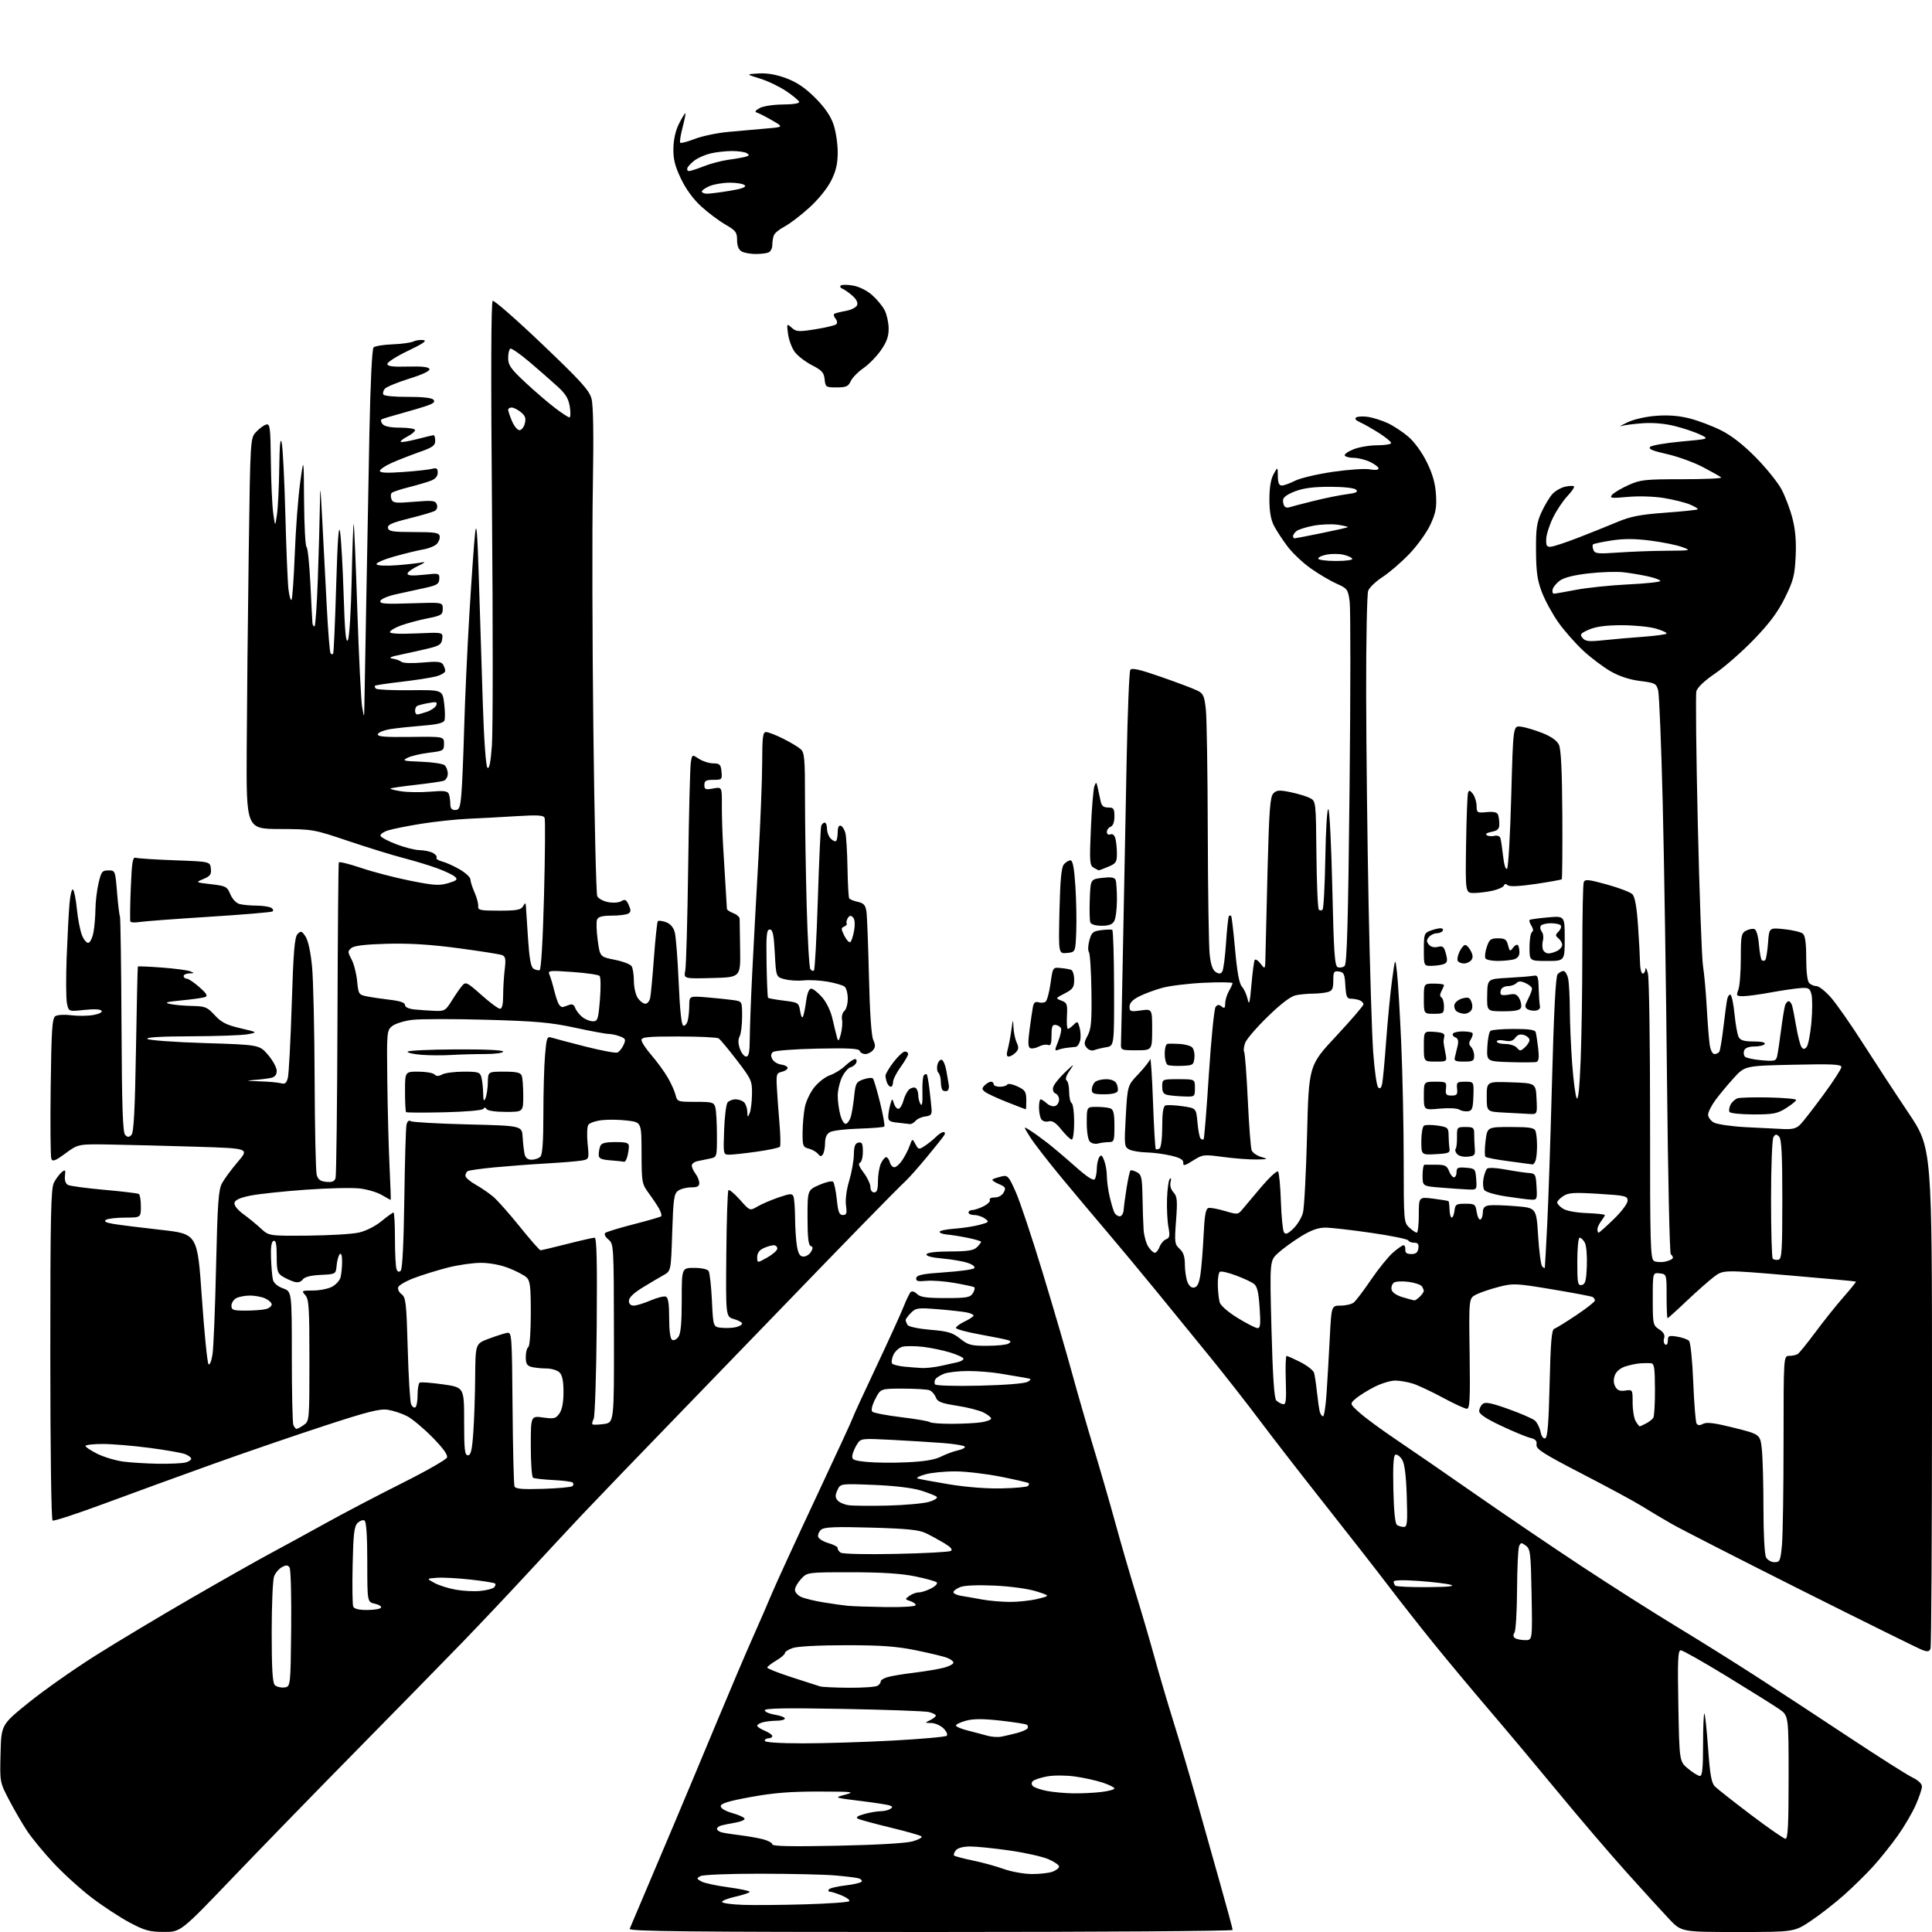 <?xml version="1.0" encoding="UTF-8" standalone="no"?>
<svg 
  version="1.1" 
  xmlns="http://www.w3.org/2000/svg" 
  xmlns:xlink="http://www.w3.org/1999/xlink" 
  xmlns:svg="http://www.w3.org/2000/svg"
  xmlns:rdf="http://www.w3.org/1999/02/22-rdf-syntax-ns#"
  xmlns:cc="http://creativecommons.org/ns#"
  xmlns:dc="http://purl.org/dc/elements/1.1/"
  viewBox="0 0 768 768"
  width="768"
  height="768"
>
<style>svg {background-color: white; }</style>"
<path stroke="none" fill="black" fill-rule="evenodd" d="M65.17,767.97C59.42,767.95 57.54,767.43 51.50,764.22C47.65,762.17 40.88,757.73 36.45,754.35C32.02,750.97 25.20,744.79 21.30,740.61C17.40,736.44 12.64,730.65 10.73,727.76C8.82,724.87 5.61,719.34 3.59,715.48C-0.07,708.45 -0.07,708.45 0.22,697.02C0.50,685.60 0.50,685.60 11.48,676.74C17.52,671.87 29.45,663.48 37.98,658.10C46.52,652.71 63.62,642.46 76.00,635.31C88.38,628.15 102.55,620.14 107.50,617.49C112.45,614.84 122.35,609.43 129.50,605.47C136.65,601.50 150.28,594.36 159.79,589.60C169.30,584.84 177.35,580.25 177.68,579.39C178.08,578.35 176.14,575.66 171.89,571.34C168.37,567.77 163.85,563.99 161.84,562.95C159.83,561.91 156.41,560.77 154.25,560.42C151.03,559.91 146.41,561.07 128.91,566.79C117.13,570.64 97.15,577.50 84.50,582.03C71.85,586.57 52.57,593.59 41.66,597.64C30.74,601.69 21.40,604.75 20.91,604.44C20.38,604.12 20.00,576.45 20.00,538.39C20.00,483.47 20.23,472.45 21.43,470.13C22.22,468.60 23.60,466.75 24.50,466.00C25.95,464.80 26.10,464.96 25.82,467.44C25.62,469.16 26.07,470.53 27.00,471.02C27.82,471.46 34.32,472.33 41.44,472.97C48.56,473.60 54.75,474.35 55.19,474.62C55.64,474.89 56.00,477.12 56.00,479.56C56.00,484.00 56.00,484.00 49.75,484.02C46.31,484.02 42.88,484.42 42.12,484.91C41.15,485.52 42.05,486.00 45.12,486.53C47.53,486.94 56.02,488.00 63.99,488.89C78.49,490.50 78.49,490.50 80.25,515.96C81.23,529.96 82.41,541.81 82.89,542.29C83.37,542.77 84.07,541.04 84.48,538.33C84.89,535.67 85.52,520.00 85.89,503.50C86.47,478.27 86.84,473.00 88.24,470.38C89.16,468.67 91.98,464.84 94.51,461.88C99.11,456.50 99.11,456.50 78.30,455.85C66.86,455.50 51.56,455.10 44.31,454.98C31.12,454.74 31.12,454.74 26.06,458.46C21.93,461.49 20.89,461.88 20.40,460.61C20.08,459.76 19.96,446.88 20.15,431.99C20.44,409.30 20.74,404.77 22.00,403.94C22.82,403.40 25.63,403.24 28.23,403.57C30.83,403.91 34.77,403.88 36.98,403.50C39.32,403.11 40.75,402.40 40.38,401.81C39.99,401.18 37.39,401.05 33.52,401.46C27.28,402.13 27.28,402.13 26.61,398.81C26.24,396.99 26.19,388.75 26.50,380.50C26.82,372.25 27.32,362.64 27.63,359.14C27.94,355.61 28.56,353.16 29.04,353.64C29.51,354.11 30.20,357.65 30.58,361.50C30.95,365.35 31.87,370.00 32.62,371.84C33.38,373.71 34.52,374.99 35.23,374.76C35.93,374.52 36.81,372.57 37.19,370.42C37.57,368.26 37.91,364.17 37.94,361.33C37.97,358.48 38.53,353.87 39.17,351.08C40.23,346.50 40.61,346.00 43.08,346.00C45.80,346.00 45.82,346.05 46.53,354.75C46.92,359.56 47.44,363.83 47.67,364.24C47.91,364.65 48.19,384.09 48.30,407.44C48.45,439.86 48.80,450.20 49.75,451.15C50.75,452.15 51.25,452.15 52.25,451.15C53.18,450.23 53.64,441.42 54.05,417.20C54.35,399.22 54.69,384.37 54.80,384.21C54.91,384.06 59.16,384.23 64.25,384.61C69.34,384.98 74.40,385.65 75.50,386.08C77.39,386.83 77.38,386.88 75.25,386.94C74.01,386.97 73.00,387.45 73.00,388.00C73.00,388.55 73.56,389.02 74.25,389.04C74.94,389.06 77.20,390.59 79.28,392.42C82.14,394.95 82.69,395.90 81.56,396.34C80.74,396.65 76.57,397.25 72.29,397.66C66.18,398.24 65.15,398.55 67.50,399.08C69.15,399.46 73.11,399.82 76.30,399.88C81.60,399.99 82.38,400.31 85.36,403.56C87.98,406.41 89.98,407.43 95.56,408.74C102.50,410.37 102.50,410.37 98.50,411.13C96.30,411.54 86.20,411.91 76.05,411.94C63.95,411.98 57.94,412.34 58.58,412.98C59.12,413.52 69.37,414.27 81.34,414.64C103.12,415.32 103.12,415.32 106.56,419.34C108.45,421.55 110.00,424.40 110.00,425.66C110.00,427.23 109.29,428.12 107.75,428.47C106.51,428.75 103.47,429.13 101.00,429.31C97.48,429.58 97.92,429.69 103.00,429.84C106.58,429.94 110.45,430.28 111.62,430.60C113.32,431.05 113.88,430.61 114.43,428.41C114.82,426.89 115.51,413.75 115.97,399.20C116.65,377.91 117.11,372.46 118.31,371.26C119.63,369.94 119.99,370.06 121.47,372.32C122.49,373.87 123.50,378.52 124.04,384.18C124.54,389.31 125.00,409.48 125.07,429.00C125.14,448.52 125.51,465.62 125.89,467.00C126.41,468.88 127.35,469.58 129.70,469.81C132.01,470.03 132.98,469.64 133.39,468.31C133.70,467.31 134.04,438.82 134.15,405.00C134.26,371.18 134.50,343.19 134.69,342.82C134.88,342.44 138.89,343.44 143.60,345.03C148.32,346.63 157.10,348.91 163.12,350.11C172.50,351.98 174.66,352.12 178.17,351.07C181.60,350.04 182.04,349.63 180.88,348.54C180.12,347.82 176.94,346.30 173.81,345.16C170.68,344.01 164.61,342.17 160.31,341.06C156.01,339.95 146.20,336.92 138.50,334.33C124.66,329.66 124.35,329.60 111.20,329.55C97.90,329.50 97.90,329.50 98.07,297.50C98.16,279.90 98.52,244.95 98.87,219.83C99.50,174.16 99.50,174.16 101.84,171.67C103.12,170.31 104.92,168.99 105.84,168.76C107.33,168.37 107.52,169.89 107.67,183.41C107.77,191.71 108.19,200.97 108.61,204.00C109.37,209.50 109.37,209.50 110.10,204.50C110.50,201.75 110.91,193.43 111.01,186.00C111.14,176.74 111.45,173.60 111.99,176.00C112.42,177.93 113.07,190.75 113.43,204.50C113.79,218.25 114.35,231.65 114.67,234.28C115.00,236.91 115.54,238.79 115.88,238.45C116.22,238.12 116.80,229.89 117.18,220.17C117.55,210.45 118.50,197.78 119.30,192.00C120.75,181.50 120.75,181.50 120.87,199.19C120.94,208.92 121.38,217.12 121.85,217.41C122.32,217.70 123.01,224.36 123.39,232.22C123.77,240.07 124.14,247.06 124.21,247.75C124.28,248.44 124.64,249.00 125.01,249.00C125.38,249.00 125.98,240.56 126.34,230.25C126.70,219.94 127.06,207.00 127.15,201.50C127.29,192.05 127.34,192.32 128.09,206.50C128.53,214.75 129.32,229.97 129.85,240.33C130.38,250.68 131.08,259.42 131.41,259.74C131.73,260.07 132.19,260.14 132.42,259.91C132.65,259.68 133.20,247.57 133.63,232.99C134.19,214.35 134.65,207.98 135.19,211.50C135.62,214.25 136.25,225.46 136.60,236.42C137.06,251.06 137.51,255.84 138.28,254.47C138.87,253.41 139.53,242.98 139.80,230.27C140.06,217.99 140.42,208.09 140.60,208.27C140.78,208.44 141.43,223.87 142.04,242.54C142.66,261.22 143.52,278.52 143.95,281.00C144.75,285.50 144.75,285.50 144.84,281.00C144.90,278.52 145.22,260.30 145.57,240.50C145.92,220.70 146.49,189.78 146.85,171.80C147.24,152.22 147.90,138.70 148.50,138.11C149.05,137.57 152.43,137.02 156.00,136.88C159.57,136.75 163.31,136.24 164.30,135.75C165.29,135.27 167.09,135.02 168.30,135.19C169.89,135.41 168.20,136.59 162.25,139.43C157.71,141.59 154.00,143.94 154.00,144.65C154.00,145.62 156.04,145.89 162.15,145.72C167.75,145.57 170.42,145.87 170.71,146.70C170.98,147.45 167.97,148.88 162.60,150.55C157.91,152.02 153.56,153.82 152.95,154.56C152.33,155.31 152.09,156.34 152.42,156.87C152.75,157.40 157.08,157.80 162.05,157.76C167.47,157.72 171.54,158.14 172.21,158.81C173.03,159.63 172.56,160.22 170.41,161.03C168.81,161.64 164.12,163.06 160.00,164.19C155.88,165.31 152.14,166.44 151.70,166.70C151.26,166.96 151.43,167.81 152.07,168.59C152.84,169.51 155.28,170.00 159.12,170.00C162.36,170.00 165.00,170.44 165.00,170.97C165.00,171.51 163.61,172.67 161.91,173.55C160.21,174.43 159.03,175.36 159.30,175.63C159.56,175.90 162.48,175.41 165.78,174.56C169.09,173.70 172.06,173.00 172.39,173.00C172.73,173.00 173.00,174.01 173.00,175.25C173.00,177.12 171.92,177.88 166.75,179.69C163.31,180.90 158.36,182.83 155.75,183.99C153.14,185.15 151.00,186.59 151.00,187.19C151.00,187.96 153.78,188.10 160.25,187.63C165.34,187.27 170.51,186.70 171.75,186.37C173.57,185.88 174.00,186.18 174.00,187.91C174.00,189.32 173.07,190.41 171.25,191.10C169.74,191.68 165.80,192.84 162.50,193.67C159.20,194.51 156.15,195.52 155.72,195.93C155.29,196.33 155.24,197.45 155.60,198.41C156.20,199.96 157.22,200.08 164.62,199.46C171.98,198.85 173.05,198.97 173.63,200.48C174.02,201.48 173.72,202.55 172.93,203.04C172.19,203.50 167.60,204.86 162.74,206.06C155.77,207.79 153.97,208.59 154.23,209.87C154.50,211.24 156.12,211.50 164.50,211.50C172.90,211.50 174.50,211.75 174.78,213.13C174.95,214.02 174.42,215.43 173.60,216.26C172.77,217.08 170.39,218.05 168.30,218.40C166.21,218.75 161.03,220.01 156.80,221.19C152.56,222.38 149.36,223.78 149.69,224.31C150.04,224.87 153.43,225.02 157.89,224.68C162.08,224.35 166.62,223.83 168.00,223.52C169.38,223.21 168.59,223.85 166.25,224.94C163.91,226.03 162.00,227.42 162.00,228.04C162.00,228.82 163.93,228.95 168.37,228.48C174.60,227.81 174.73,227.84 174.62,230.15C174.52,232.17 173.70,232.67 168.75,233.75C165.59,234.44 160.44,235.56 157.32,236.25C154.20,236.94 151.44,238.12 151.20,238.87C150.83,240.01 152.98,240.18 163.38,239.83C176.00,239.41 176.00,239.41 176.00,242.00C176.00,244.39 175.49,244.70 169.75,245.85C166.31,246.54 161.59,247.82 159.25,248.69C156.91,249.56 155.00,250.72 155.00,251.27C155.00,251.89 158.90,252.09 165.55,251.79C176.10,251.32 176.10,251.32 175.80,253.91C175.55,256.10 174.75,256.68 170.50,257.72C167.75,258.40 162.80,259.50 159.50,260.18C155.27,261.04 154.24,261.52 156.00,261.80C157.38,262.01 159.01,262.61 159.62,263.11C160.26,263.63 163.92,263.74 167.97,263.37C173.63,262.84 175.39,263.00 176.08,264.10C176.57,264.87 176.98,266.05 176.98,266.71C176.99,267.38 175.31,268.36 173.25,268.90C171.19,269.43 165.00,270.39 159.50,271.03C154.00,271.66 149.31,272.37 149.08,272.59C148.85,272.82 149.01,273.34 149.43,273.75C149.85,274.16 155.97,274.44 163.04,274.37C175.89,274.24 175.89,274.24 176.56,279.60C176.92,282.55 176.98,285.61 176.68,286.39C176.30,287.38 173.72,288.01 168.32,288.43C164.02,288.77 158.29,289.37 155.58,289.77C152.87,290.17 150.46,291.09 150.23,291.80C149.89,292.83 152.59,293.07 163.15,292.94C176.50,292.78 176.50,292.78 176.50,295.64C176.50,298.38 176.26,298.52 170.50,299.22C167.20,299.62 163.38,300.53 162.00,301.23C159.74,302.38 160.27,302.53 167.45,302.80C171.83,302.96 175.99,303.58 176.70,304.17C177.42,304.76 178.00,306.28 178.00,307.56C178.00,308.88 177.26,310.10 176.25,310.41C175.29,310.71 170.25,311.42 165.05,312.01C159.85,312.59 155.43,313.24 155.21,313.46C154.99,313.67 156.94,314.17 159.54,314.56C162.14,314.95 167.32,315.01 171.05,314.70C176.56,314.24 177.95,314.42 178.42,315.65C178.74,316.48 179.00,318.25 179.00,319.58C179.00,321.30 179.56,322.00 180.92,322.00C182.55,322.00 182.93,321.05 183.40,315.75C183.71,312.31 184.21,300.50 184.51,289.50C184.81,278.50 185.75,258.02 186.59,244.00C187.44,229.97 188.45,215.57 188.85,212.00C189.41,207.04 189.76,211.29 190.35,230.00C190.77,243.47 191.48,265.66 191.91,279.30C192.39,294.13 193.13,304.53 193.75,305.15C194.48,305.88 195.03,303.20 195.54,296.35C195.95,290.93 195.97,249.08 195.58,203.35C195.11,149.04 195.21,119.99 195.85,119.59C196.39,119.26 205.21,126.97 215.44,136.73C230.99,151.55 234.23,155.13 235.13,158.48C235.86,161.18 236.03,172.83 235.66,194.00C235.35,211.32 235.45,254.52 235.87,290.00C236.28,325.48 236.98,355.28 237.41,356.22C237.84,357.17 239.80,358.25 241.76,358.61C243.79,358.99 246.06,358.82 247.03,358.21C248.43,357.34 248.96,357.62 249.92,359.73C250.86,361.78 250.83,362.49 249.80,363.14C249.09,363.60 246.12,363.98 243.22,363.98C239.31,364.00 237.78,364.42 237.32,365.60C236.99,366.48 237.11,370.16 237.60,373.78C238.50,380.36 238.50,380.36 244.34,381.52C247.55,382.15 250.58,383.31 251.08,384.09C251.57,384.86 251.98,387.54 251.98,390.03C251.99,392.52 252.70,395.56 253.56,396.78C254.41,398.00 255.75,399.00 256.54,399.00C257.32,399.00 258.18,397.99 258.45,396.75C258.72,395.51 259.40,388.24 259.96,380.59C260.52,372.94 261.22,366.45 261.51,366.16C261.80,365.87 263.24,366.05 264.70,366.56C266.41,367.17 267.66,368.57 268.21,370.50C268.67,372.15 269.38,381.11 269.78,390.42C270.25,401.45 270.89,407.47 271.62,407.71C272.24,407.91 273.02,407.05 273.36,405.79C273.70,404.53 273.98,401.79 273.99,399.69C274.00,395.88 274.00,395.88 281.25,396.49C285.24,396.82 289.96,397.32 291.75,397.59C295.00,398.09 295.00,398.09 295.00,404.11C295.00,407.42 294.56,410.96 294.02,411.97C293.36,413.19 293.40,414.84 294.12,416.90C294.71,418.61 295.83,420.00 296.60,420.00C297.67,420.00 298.01,418.28 298.05,412.75C298.07,408.76 298.50,397.18 299.01,387.00C299.51,376.82 300.61,356.57 301.44,342.00C302.27,327.43 302.96,309.99 302.98,303.25C303.00,292.92 303.24,291.00 304.53,291.00C305.38,291.00 308.41,292.18 311.28,293.61C314.15,295.05 317.29,296.92 318.25,297.77C319.80,299.13 320.00,301.43 320.00,317.49C320.00,327.49 320.30,346.53 320.66,359.79C321.02,373.05 321.67,384.47 322.10,385.17C322.54,385.87 323.19,386.14 323.56,385.77C323.93,385.41 324.62,372.60 325.11,357.30C325.59,342.01 326.20,328.94 326.46,328.25C326.72,327.56 327.35,327.00 327.84,327.00C328.34,327.00 328.75,328.10 328.75,329.45C328.75,330.79 329.43,332.57 330.26,333.40C331.08,334.23 332.04,334.63 332.38,334.29C332.72,333.95 333.00,332.35 333.00,330.75C333.00,328.93 333.45,327.98 334.20,328.23C334.85,328.45 335.68,329.73 336.04,331.07C336.40,332.40 336.78,338.64 336.89,344.92C337.00,351.20 337.30,356.67 337.56,357.09C337.81,357.51 339.35,358.14 340.98,358.50C343.35,359.02 344.03,359.78 344.42,362.32C344.68,364.07 345.13,375.69 345.42,388.14C345.74,402.26 346.38,411.75 347.12,413.36C348.04,415.38 348.02,416.28 347.02,417.47C346.33,418.31 344.95,419.00 343.96,419.00C342.97,419.00 341.98,418.44 341.75,417.75C341.43,416.80 337.40,416.58 324.91,416.84C315.82,417.03 307.95,417.63 307.27,418.19C306.41,418.90 306.34,419.76 307.02,421.04C307.56,422.04 309.14,423.01 310.53,423.18C311.92,423.36 313.07,423.95 313.09,424.50C313.11,425.05 312.08,425.75 310.81,426.05C308.67,426.55 308.52,427.02 308.83,432.55C309.01,435.82 309.48,442.23 309.87,446.78C310.26,451.34 310.34,455.41 310.04,455.83C309.74,456.25 305.65,457.13 300.95,457.79C296.24,458.46 291.29,459.00 289.95,459.00C287.50,459.00 287.50,459.00 287.85,449.25C288.04,443.89 288.66,438.94 289.22,438.25C289.78,437.56 291.22,437.00 292.42,437.00C293.62,437.00 295.14,437.54 295.80,438.20C296.46,438.86 297.03,440.55 297.07,441.95C297.13,444.27 297.22,444.32 298.00,442.50C298.47,441.40 298.89,438.00 298.93,434.95C299.00,429.66 298.72,429.05 292.90,421.45C289.55,417.08 286.29,413.17 285.65,412.77C285.02,412.36 277.86,412.02 269.75,412.02C257.58,412.00 255.00,412.25 255.00,413.44C255.00,414.23 256.79,416.95 258.98,419.48C261.17,422.01 264.06,425.97 265.41,428.29C266.76,430.60 268.17,433.74 268.54,435.25C269.20,437.94 269.39,438.00 276.49,438.00C283.19,438.00 283.81,438.18 284.37,440.25C284.70,441.49 284.98,446.43 284.99,451.23C285.00,459.95 285.00,459.96 282.25,460.54C280.74,460.86 278.49,461.33 277.25,461.58C276.01,461.83 275.00,462.62 275.00,463.33C275.00,464.04 275.66,465.49 276.47,466.56C277.28,467.63 277.95,469.29 277.97,470.25C277.99,471.57 277.19,472.00 274.69,472.00C272.87,472.00 270.55,472.61 269.54,473.35C267.93,474.52 267.64,476.63 267.21,489.97C266.72,505.25 266.72,505.25 263.78,506.88C262.16,507.77 258.40,510.00 255.42,511.83C251.89,513.99 250.00,515.83 250.00,517.08C250.00,518.31 250.69,519.00 251.92,519.00C252.97,519.00 255.98,518.08 258.59,516.96C261.21,515.84 263.95,515.15 264.68,515.43C265.62,515.79 266.00,518.21 266.00,523.91C266.00,528.85 266.44,532.15 267.15,532.59C267.79,532.99 268.91,532.48 269.65,531.46C270.62,530.14 271.00,525.98 271.00,516.81C271.00,504.00 271.00,504.00 275.94,504.00C278.80,504.00 281.22,504.53 281.69,505.25C282.13,505.94 282.72,511.23 283.00,517.00C283.50,527.50 283.50,527.50 286.89,527.82C288.75,528.00 291.34,527.88 292.64,527.55C293.94,527.23 295.00,526.59 295.00,526.13C295.00,525.67 293.54,524.87 291.75,524.35C288.50,523.41 288.50,523.41 288.72,498.57C288.84,484.91 289.22,473.45 289.57,473.11C289.92,472.78 291.98,474.50 294.15,476.94C298.10,481.37 298.10,481.37 301.04,479.64C302.66,478.68 306.42,477.06 309.41,476.03C314.16,474.40 314.92,474.35 315.42,475.66C315.74,476.49 316.03,480.39 316.06,484.33C316.09,488.27 316.43,493.30 316.82,495.50C317.36,498.49 318.01,499.50 319.41,499.50C320.44,499.50 321.78,498.65 322.39,497.62C323.23,496.20 323.19,495.63 322.25,495.29C321.35,494.96 321.00,491.75 321.00,483.96C321.00,473.09 321.00,473.09 325.68,471.02C328.25,469.89 330.72,469.32 331.17,469.77C331.62,470.22 332.28,473.38 332.64,476.79C333.16,481.81 333.62,483.00 335.05,483.00C336.52,483.00 336.72,482.36 336.29,479.14C335.99,476.85 336.50,472.89 337.56,469.39C338.54,466.15 339.37,461.49 339.42,459.02C339.48,455.60 339.91,454.46 341.25,454.20C342.68,453.92 343.00,454.58 343.00,457.84C343.00,460.04 342.47,462.01 341.81,462.23C341.03,462.49 341.56,463.87 343.31,466.16C344.79,468.10 346.00,470.66 346.00,471.84C346.00,473.09 346.63,474.00 347.50,474.00C348.61,474.00 349.00,472.84 349.00,469.55C349.00,467.10 349.52,463.95 350.16,462.55C350.80,461.15 351.74,460.00 352.25,460.00C352.77,460.00 353.42,460.90 353.71,462.00C354.00,463.10 354.80,464.00 355.50,464.00C356.20,464.00 357.61,462.76 358.63,461.25C359.66,459.74 360.99,457.15 361.59,455.51C362.67,452.52 362.67,452.52 363.91,454.83C365.09,457.03 365.25,457.06 367.64,455.50C369.01,454.60 371.00,453.00 372.07,451.93C373.13,450.87 374.48,450.00 375.06,450.00C375.64,450.00 375.78,450.56 375.36,451.25C374.95,451.94 371.81,455.88 368.40,460.00C364.99,464.12 361.14,468.45 359.85,469.62C358.56,470.78 350.52,478.89 342.00,487.63C333.48,496.38 321.09,509.15 314.48,516.02C307.87,522.88 288.51,542.90 271.46,560.50C254.41,578.10 236.42,596.79 231.48,602.03C226.54,607.27 216.70,617.85 209.61,625.53C202.51,633.21 191.05,645.35 184.14,652.50C177.22,659.65 158.49,678.77 142.52,695.00C126.54,711.23 104.10,734.29 92.65,746.25C71.83,768.00 71.83,768.00 65.17,767.97zM369.89,768.00C274.20,768.00 249.89,767.75 250.30,766.75C250.58,766.06 252.91,760.55 255.49,754.50C258.07,748.45 263.69,735.17 267.99,725.00C272.28,714.83 279.92,696.60 284.95,684.50C289.98,672.40 296.30,657.55 298.99,651.50C301.69,645.45 305.20,637.35 306.81,633.50C308.41,629.65 316.31,612.46 324.36,595.30C332.41,578.14 339.00,563.86 339.00,563.57C339.00,563.28 343.09,554.37 348.10,543.77C353.10,533.17 358.08,522.25 359.17,519.50C360.25,516.75 361.53,514.10 362.01,513.61C362.51,513.10 363.56,513.42 364.51,514.36C365.80,515.65 368.20,516.00 375.83,516.00C384.36,516.00 385.66,515.77 386.74,514.05C387.41,512.97 387.63,511.90 387.23,511.66C386.83,511.43 383.33,510.68 379.45,509.99C375.57,509.31 370.50,508.93 368.17,509.16C364.78,509.48 364.00,509.26 364.23,508.03C364.46,506.82 366.83,506.35 375.44,505.77C381.45,505.37 386.76,504.64 387.25,504.15C387.78,503.62 386.79,502.76 384.83,502.07C383.00,501.42 378.45,500.62 374.72,500.29C370.43,499.92 368.07,499.30 368.31,498.60C368.54,497.91 372.04,497.49 377.69,497.47C384.70,497.45 387.06,497.08 388.35,495.79C389.26,494.89 390.00,493.92 390.00,493.64C390.00,493.37 387.64,492.66 384.75,492.07C381.86,491.48 378.15,490.88 376.50,490.75C374.85,490.61 373.50,490.13 373.50,489.67C373.50,489.22 376.14,488.66 379.36,488.43C382.58,488.20 387.07,487.52 389.34,486.91C393.18,485.87 393.33,485.71 391.53,484.40C390.48,483.63 388.58,483.00 387.31,483.00C386.04,483.00 385.00,482.55 385.00,482.00C385.00,481.45 385.70,481.00 386.55,481.00C387.40,481.00 389.44,480.31 391.08,479.46C392.72,478.61 393.80,477.48 393.47,476.96C393.15,476.43 394.02,476.00 395.41,476.00C396.92,476.00 398.36,475.19 399.01,473.97C399.96,472.20 399.69,471.77 396.92,470.61C395.18,469.88 394.14,469.05 394.62,468.78C395.11,468.50 396.68,468.00 398.12,467.65C400.57,467.07 400.95,467.48 403.75,473.76C405.41,477.47 410.25,491.98 414.51,506.00C418.77,520.02 424.03,538.02 426.20,546.00C428.38,553.98 432.34,567.70 435.01,576.50C437.67,585.30 441.51,598.58 443.53,606.00C445.56,613.42 449.15,625.80 451.52,633.50C453.89,641.20 457.25,652.67 458.98,659.00C460.71,665.33 464.10,676.80 466.50,684.50C468.91,692.20 472.97,705.92 475.51,715.00C478.06,724.08 482.36,739.35 485.07,748.94C487.78,758.53 490.00,766.74 490.00,767.19C490.00,767.63 435.95,768.00 369.89,768.00zM690.81,768.00C668.39,768.00 668.39,768.00 663.42,762.75C660.68,759.86 653.00,751.42 646.34,744.00C639.69,736.58 627.57,722.40 619.42,712.50C611.26,702.60 599.01,687.98 592.19,680.01C585.38,672.04 575.42,660.11 570.08,653.51C564.73,646.90 556.59,636.55 551.99,630.50C547.39,624.45 536.15,610.05 527.02,598.50C517.88,586.95 506.19,571.88 501.03,565.00C495.87,558.12 487.11,546.92 481.57,540.10C476.03,533.28 466.10,521.10 459.50,513.04C452.90,504.98 444.06,494.36 439.86,489.44C435.66,484.52 427.74,475.10 422.27,468.50C416.79,461.90 411.05,454.49 409.51,452.04C406.71,447.58 406.71,447.58 409.60,449.44C411.20,450.47 414.29,452.70 416.47,454.40C418.66,456.11 423.60,460.29 427.44,463.70C432.25,467.96 434.68,469.53 435.21,468.70C435.63,468.04 435.98,466.15 436.00,464.50C436.02,462.85 436.45,460.84 436.96,460.03C437.70,458.86 438.10,459.12 438.94,461.35C439.52,462.88 440.00,465.67 440.00,467.55C440.00,469.43 440.50,473.12 441.12,475.74C441.73,478.36 442.57,481.18 442.98,482.00C443.38,482.82 444.34,483.50 445.11,483.50C445.88,483.50 446.57,482.39 446.67,481.00C446.76,479.62 447.29,475.64 447.85,472.14C448.42,468.65 449.09,465.57 449.35,465.31C449.61,465.05 450.77,465.34 451.91,465.95C453.76,466.94 454.02,468.06 454.16,475.79C454.24,480.58 454.44,486.45 454.60,488.84C454.76,491.22 455.60,494.26 456.47,495.59C457.33,496.91 458.50,498.00 459.05,498.00C459.60,498.00 460.45,496.94 460.95,495.64C461.44,494.34 462.61,492.98 463.55,492.62C464.96,492.08 465.12,491.26 464.46,487.73C464.03,485.41 463.78,480.35 463.91,476.50C464.04,472.65 464.54,469.10 465.02,468.61C465.52,468.09 465.64,468.64 465.32,469.89C464.97,471.22 465.42,472.81 466.47,473.97C467.96,475.61 468.10,477.14 467.50,485.19C466.85,493.86 466.94,494.64 468.90,496.41C470.41,497.78 471.00,499.51 471.00,502.59C471.00,504.94 471.45,508.06 472.00,509.51C472.65,511.22 473.61,512.03 474.74,511.81C475.99,511.57 476.69,510.06 477.21,506.49C477.61,503.74 478.17,496.77 478.45,491.00C478.84,482.92 479.29,480.43 480.41,480.19C481.21,480.02 484.16,480.56 486.97,481.40C491.90,482.86 492.15,482.84 493.79,480.83C494.73,479.68 498.15,475.62 501.39,471.81C504.63,468.00 507.62,465.25 508.04,465.69C508.46,466.14 508.97,471.45 509.17,477.50C509.37,483.55 509.92,489.10 510.38,489.83C511.03,490.86 511.87,490.54 514.13,488.38C515.72,486.85 517.45,484.00 517.95,482.05C518.46,480.10 519.19,466.12 519.58,451.00C520.28,423.50 520.28,423.50 531.14,411.87C537.11,405.47 542.00,399.78 542.00,399.23C542.00,398.67 541.29,397.94 540.42,397.61C539.55,397.27 538.00,397.00 536.97,397.00C535.42,397.00 535.05,396.10 534.80,391.75C534.54,387.18 534.21,386.46 532.25,386.18C530.24,385.90 530.00,386.29 530.00,389.81C530.00,393.07 529.60,393.87 527.75,394.37C526.51,394.70 523.87,394.98 521.87,394.99C519.88,394.99 516.85,395.28 515.15,395.62C513.11,396.03 509.28,398.92 504.03,404.03C499.62,408.31 495.56,413.02 495.00,414.49C494.44,415.96 494.25,417.59 494.57,418.12C494.89,418.64 495.54,427.26 496.02,437.29C496.49,447.31 497.18,456.29 497.54,457.25C497.91,458.21 499.63,459.41 501.36,459.91C504.29,460.76 504.16,460.83 499.41,460.91C496.61,460.96 490.70,460.51 486.27,459.92C478.48,458.87 478.10,458.91 474.23,461.35C470.92,463.45 470.27,463.59 470.37,462.22C470.46,461.02 469.11,460.24 465.50,459.38C462.75,458.73 458.33,458.15 455.68,458.10C453.04,458.04 449.96,457.51 448.85,456.92C446.94,455.90 446.87,455.22 447.52,443.67C448.21,431.50 448.21,431.50 452.49,427.00C454.84,424.52 456.97,421.83 457.21,421.00C457.46,420.18 457.97,427.79 458.33,437.92C458.70,448.05 459.20,456.53 459.43,456.77C459.67,457.01 460.35,456.90 460.93,456.54C461.54,456.16 462.00,452.48 462.00,447.91C462.00,442.35 462.39,439.79 463.28,439.45C463.99,439.17 467.02,439.31 470.03,439.74C475.50,440.52 475.50,440.52 476.01,446.18C476.28,449.30 476.85,452.18 477.26,452.59C477.67,453.00 478.20,453.13 478.46,452.88C478.71,452.63 479.65,440.97 480.55,426.96C481.46,412.96 482.66,400.93 483.23,400.24C484.01,399.29 484.60,399.26 485.63,400.11C486.72,401.01 487.01,400.76 487.04,398.87C487.05,397.57 487.71,395.38 488.50,394.00C489.29,392.62 489.95,391.19 489.96,390.82C489.98,390.45 484.94,390.37 478.75,390.66C472.56,390.94 465.04,391.85 462.03,392.68C459.02,393.51 454.86,395.05 452.78,396.11C450.21,397.43 449.00,398.72 449.00,400.16C449.00,402.09 449.39,402.22 453.50,401.66C458.00,401.04 458.00,401.04 458.00,409.27C457.99,417.50 457.99,417.50 451.75,417.50C445.50,417.50 445.50,417.50 445.62,414.50C445.69,412.85 446.07,394.40 446.47,373.50C446.87,352.60 447.50,320.20 447.87,301.50C448.25,282.80 448.89,266.95 449.31,266.29C449.88,265.38 453.08,266.12 461.79,269.16C468.23,271.41 474.67,273.85 476.10,274.58C478.35,275.72 478.79,276.75 479.35,282.10C479.71,285.50 480.05,307.46 480.11,330.90C480.17,354.33 480.51,376.15 480.86,379.40C481.30,383.47 482.05,385.63 483.28,386.40C484.62,387.23 485.26,387.18 485.88,386.18C486.34,385.45 487.01,380.30 487.37,374.74C487.74,369.18 488.25,364.42 488.52,364.15C488.78,363.88 489.18,363.85 489.40,364.08C489.62,364.31 490.33,370.35 490.97,377.50C491.78,386.50 492.61,391.02 493.69,392.21C494.54,393.15 495.56,395.40 495.96,397.21C496.54,399.85 496.84,398.73 497.46,391.50C497.89,386.55 498.48,382.10 498.76,381.61C499.05,381.13 500.11,381.80 501.12,383.11C502.96,385.50 502.96,385.50 503.05,379.50C503.10,376.20 503.48,360.77 503.89,345.22C504.51,321.60 504.90,316.68 506.20,315.37C507.53,314.05 508.58,313.98 513.13,314.93C516.08,315.55 519.53,316.60 520.80,317.28C523.08,318.49 523.10,318.70 523.30,339.67C523.41,351.31 523.84,361.17 524.25,361.58C524.66,362.00 525.34,362.00 525.75,361.58C526.16,361.17 526.65,351.82 526.84,340.81C527.03,329.52 527.56,321.16 528.05,321.65C528.53,322.13 529.23,336.33 529.62,353.21C530.20,378.84 530.56,384.00 531.78,384.47C532.59,384.78 533.81,384.57 534.49,384.01C535.44,383.22 535.91,366.82 536.47,313.59C536.88,275.43 536.90,241.91 536.51,239.11C535.85,234.26 535.59,233.91 531.38,232.05C528.94,230.97 524.35,228.27 521.17,226.04C518.00,223.82 513.80,219.86 511.83,217.25C509.86,214.64 507.43,210.93 506.43,209.00C505.18,206.60 504.61,203.31 504.61,198.50C504.61,193.85 505.16,190.49 506.26,188.50C507.92,185.50 507.92,185.50 507.96,189.25C507.99,191.94 508.43,193.00 509.54,193.00C510.39,193.00 512.75,192.15 514.79,191.11C516.83,190.07 523.58,188.48 529.78,187.57C535.99,186.66 542.63,186.21 544.53,186.57C546.61,186.96 548.00,186.82 548.00,186.23C548.00,185.68 546.47,184.50 544.60,183.61C542.73,182.73 539.83,182.00 538.16,182.00C536.49,182.00 534.87,181.60 534.57,181.11C534.26,180.61 535.82,179.49 538.03,178.61C540.23,177.72 544.51,177.00 547.52,177.00C550.53,177.00 553.00,176.60 553.00,176.10C553.00,175.61 550.86,173.85 548.25,172.18C545.64,170.51 542.25,168.59 540.72,167.90C538.89,167.08 538.35,166.40 539.14,165.92C539.79,165.51 541.94,165.43 543.91,165.73C545.89,166.04 549.36,167.15 551.64,168.20C553.91,169.25 557.60,171.68 559.84,173.60C562.24,175.65 565.26,179.81 567.17,183.69C569.49,188.40 570.54,192.11 570.82,196.57C571.15,201.72 570.77,203.83 568.65,208.45C567.24,211.54 563.49,216.78 560.32,220.10C557.15,223.42 552.36,227.57 549.66,229.32C546.97,231.06 544.37,233.53 543.88,234.81C543.40,236.09 543.03,254.54 543.07,275.82C543.11,297.09 543.55,334.98 544.05,360.00C544.54,385.02 545.36,411.28 545.87,418.35C546.38,425.41 547.26,431.66 547.84,432.24C548.57,432.97 549.05,432.56 549.42,430.89C549.71,429.58 550.44,421.75 551.04,413.50C551.65,405.25 552.70,394.45 553.38,389.50C554.62,380.50 554.62,380.50 555.32,386.50C555.71,389.80 556.46,402.40 557.00,414.50C557.54,426.60 557.98,447.62 557.99,461.21C558.00,485.34 558.05,485.97 560.19,487.96C561.39,489.08 562.74,490.00 563.19,490.00C563.63,490.00 564.00,486.80 564.00,482.88C564.00,475.77 564.00,475.77 569.75,476.48C572.91,476.87 575.64,477.33 575.81,477.49C575.99,477.66 576.17,479.19 576.22,480.90C576.26,482.60 576.66,484.00 577.09,484.00C577.52,484.00 578.01,482.76 578.18,481.25C578.47,478.76 578.88,478.50 582.50,478.50C586.25,478.50 586.53,478.70 587.00,481.79C587.27,483.60 587.93,484.95 588.45,484.79C588.97,484.63 589.42,483.38 589.45,482.00C589.49,480.12 590.11,479.41 591.98,479.15C593.34,478.96 598.12,479.11 602.59,479.48C610.73,480.16 610.73,480.16 611.43,491.33C611.81,497.47 612.55,502.93 613.06,503.45C613.58,503.97 614.04,504.20 614.09,503.95C614.14,503.70 614.57,496.07 615.03,487.00C615.50,477.93 616.36,452.09 616.96,429.58C617.66,402.69 618.41,388.21 619.14,387.33C619.75,386.60 620.81,386.00 621.50,386.00C622.19,386.00 623.03,387.41 623.38,389.12C623.72,390.84 624.01,396.36 624.03,401.38C624.05,406.39 624.46,415.99 624.95,422.69C625.43,429.39 626.25,435.62 626.76,436.53C627.37,437.62 627.90,432.50 628.34,421.43C628.70,412.22 629.00,392.86 629.00,378.42C629.00,363.98 629.25,351.50 629.56,350.69C630.05,349.44 631.40,349.57 638.77,351.60C643.52,352.91 648.07,354.65 648.89,355.46C649.90,356.47 650.61,360.36 651.12,367.72C651.54,373.65 651.90,380.41 651.94,382.75C651.97,385.09 652.45,387.00 653.00,387.00C653.55,387.00 654.05,386.21 654.10,385.25C654.16,384.29 654.60,385.07 655.08,387.00C655.56,388.93 655.94,415.22 655.93,445.43C655.90,494.59 656.07,500.46 657.49,501.25C658.36,501.74 660.41,501.85 662.04,501.49C663.67,501.13 665.00,500.45 665.00,499.98C665.00,499.51 664.62,498.89 664.16,498.60C663.71,498.32 663.03,467.13 662.66,429.29C662.29,391.46 661.52,341.79 660.95,318.92C660.38,296.05 659.57,276.03 659.14,274.42C658.41,271.70 657.92,271.45 651.97,270.70C647.81,270.19 643.73,268.85 640.27,266.87C637.35,265.20 632.45,261.51 629.38,258.67C626.31,255.82 621.88,250.80 619.53,247.50C617.19,244.20 614.23,238.80 612.96,235.50C611.11,230.68 610.65,227.44 610.59,219.00C610.53,210.08 610.86,207.75 612.81,203.51C614.07,200.77 616.03,197.53 617.17,196.31C618.32,195.10 620.58,193.81 622.20,193.46C623.82,193.10 625.38,193.05 625.68,193.34C625.97,193.64 624.80,195.37 623.08,197.19C621.36,199.01 618.79,202.84 617.38,205.71C615.96,208.58 614.74,212.40 614.65,214.21C614.53,216.93 614.85,217.47 616.50,217.34C617.60,217.25 622.55,215.61 627.50,213.69C632.45,211.77 639.42,208.97 642.98,207.47C648.15,205.29 651.99,204.55 661.95,203.81C668.82,203.31 674.64,202.70 674.87,202.46C675.11,202.22 673.72,201.36 671.78,200.55C669.84,199.74 665.16,198.58 661.38,197.96C657.41,197.32 651.34,197.14 647.04,197.53C640.49,198.13 639.73,198.03 640.82,196.71C641.50,195.89 644.41,194.16 647.28,192.86C652.08,190.69 653.82,190.50 668.70,190.50C677.61,190.50 684.59,190.19 684.20,189.80C683.82,189.42 680.51,187.55 676.85,185.64C673.19,183.74 666.75,181.41 662.52,180.47C656.90,179.22 655.13,178.47 655.95,177.65C656.56,177.04 662.10,176.09 668.28,175.52C679.50,174.50 679.50,174.50 675.87,172.76C673.87,171.80 669.41,170.29 665.94,169.41C661.93,168.38 657.26,167.96 653.07,168.24C649.46,168.49 645.60,168.99 644.50,169.36C643.40,169.73 644.46,169.08 646.86,167.93C649.42,166.69 654.16,165.61 658.36,165.29C663.23,164.92 667.48,165.26 671.72,166.35C675.15,167.23 680.77,169.36 684.22,171.10C688.35,173.17 693.07,176.87 698.00,181.88C702.12,186.07 706.70,191.75 708.17,194.50C709.63,197.25 711.59,202.43 712.52,206.00C713.69,210.53 714.08,215.12 713.80,221.16C713.44,228.74 712.91,230.79 709.55,237.60C706.73,243.30 703.45,247.72 697.24,254.16C692.58,258.99 685.65,265.07 681.85,267.67C677.53,270.62 674.71,273.30 674.33,274.80C674.00,276.13 674.26,300.00 674.91,327.86C675.56,355.71 676.49,380.98 676.97,384.00C677.46,387.02 678.13,394.45 678.46,400.50C678.80,406.55 679.32,413.19 679.62,415.25C679.95,417.46 680.73,419.00 681.53,419.00C682.27,419.00 683.15,418.57 683.47,418.05C683.79,417.52 684.52,413.14 685.09,408.30C685.66,403.46 686.33,398.47 686.59,397.21C686.85,395.95 687.45,395.16 687.93,395.46C688.41,395.75 689.12,399.26 689.51,403.25C689.91,407.24 690.64,411.29 691.15,412.25C691.84,413.56 693.33,414.00 697.09,414.00C700.19,414.00 701.88,414.38 701.50,415.00C701.16,415.55 699.32,416.00 697.41,416.00C695.18,416.00 693.72,416.56 693.34,417.57C693.01,418.43 693.15,419.55 693.66,420.06C694.17,420.57 697.15,421.21 700.28,421.47C705.54,421.92 706.01,421.79 706.47,419.73C706.74,418.50 707.45,413.76 708.04,409.18C708.63,404.61 709.36,400.22 709.66,399.43C709.97,398.65 710.59,398.00 711.04,398.00C711.49,398.00 712.10,398.79 712.39,399.75C712.68,400.71 713.41,404.45 714.02,408.05C714.64,411.65 715.54,415.25 716.03,416.04C716.71,417.15 717.19,417.21 718.09,416.31C718.74,415.66 719.62,411.28 720.05,406.57C720.48,401.86 720.49,396.77 720.08,395.25C719.41,392.77 718.95,392.53 715.42,392.81C713.26,392.98 707.96,393.77 703.64,394.56C699.32,395.35 694.49,396.00 692.91,396.00C690.25,396.00 690.12,395.82 691.02,393.43C691.56,392.02 692.00,386.41 692.00,380.97C692.00,371.97 692.19,370.97 694.08,369.96C695.22,369.35 696.74,369.07 697.45,369.34C698.20,369.63 698.93,372.15 699.20,375.42C699.46,378.49 699.96,381.30 700.33,381.67C700.70,382.03 701.31,382.02 701.69,381.65C702.07,381.27 702.57,378.21 702.82,374.85C703.26,368.74 703.26,368.74 709.28,369.37C712.59,369.72 715.90,370.51 716.65,371.12C717.59,371.91 718.00,374.85 718.00,380.92C718.00,386.34 718.45,390.05 719.20,390.80C719.86,391.46 721.17,392.00 722.12,392.00C723.06,392.00 725.62,394.04 727.82,396.53C730.01,399.02 735.75,407.23 740.57,414.78C745.39,422.33 753.53,434.77 758.67,442.43C768.00,456.36 768.00,456.36 768.00,555.10C768.00,609.40 767.74,654.52 767.41,655.36C766.95,656.56 766.27,656.68 764.16,655.90C762.70,655.35 741.25,644.75 716.50,632.34C691.75,619.92 668.35,607.96 664.50,605.76C660.65,603.55 655.26,600.35 652.53,598.63C649.80,596.92 639.23,591.20 629.03,585.93C613.35,577.82 610.55,576.03 610.79,574.29C611.01,572.76 610.38,572.07 608.29,571.57C606.76,571.21 601.56,569.05 596.75,566.79C590.76,563.97 588.00,562.13 588.00,560.96C588.00,560.02 588.62,558.73 589.38,558.10C590.45,557.21 592.80,557.68 599.63,560.12C604.51,561.86 609.24,563.92 610.14,564.69C611.03,565.47 612.04,567.47 612.38,569.14C612.74,570.96 613.49,572.00 614.24,571.75C615.18,571.44 615.63,565.89 616.00,550.00C616.39,533.47 616.80,528.57 617.83,528.22C618.56,527.98 622.50,525.55 626.58,522.82C630.66,520.09 634.00,517.46 634.00,516.99C634.00,516.51 633.62,515.89 633.16,515.60C632.71,515.32 625.46,513.94 617.06,512.54C602.43,510.11 601.53,510.07 595.69,511.58C592.33,512.45 588.31,513.82 586.74,514.63C583.89,516.11 583.89,516.11 584.20,538.05C584.45,556.33 584.27,560.00 583.10,560.00C582.33,560.00 578.06,558.03 573.60,555.62C569.15,553.22 563.78,550.70 561.68,550.02C559.58,549.35 556.39,548.80 554.60,548.80C552.80,548.80 549.11,549.92 546.40,551.29C543.70,552.67 540.36,554.74 538.99,555.91C536.50,558.02 536.50,558.02 540.50,561.62C542.70,563.60 549.23,568.40 555.00,572.28C560.77,576.16 574.95,585.93 586.50,593.98C598.05,602.03 616.95,614.85 628.50,622.47C640.05,630.08 656.92,640.82 666.00,646.32C675.08,651.82 689.48,660.82 698.00,666.32C706.52,671.82 723.17,682.73 735.00,690.57C746.83,698.40 758.19,705.61 760.25,706.59C762.52,707.67 764.00,709.08 764.00,710.16C764.00,711.14 762.88,714.49 761.50,717.59C760.13,720.70 756.89,726.21 754.30,729.83C751.71,733.46 747.37,738.88 744.65,741.89C741.93,744.89 736.73,750.00 733.10,753.24C729.47,756.48 723.51,761.13 719.87,763.56C713.23,768.00 713.23,768.00 690.81,768.00zM320.17,757.00C329.34,756.73 337.17,756.17 337.57,755.76C337.98,755.36 336.68,754.35 334.69,753.51C332.69,752.68 330.57,752.00 329.97,752.00C329.37,752.00 329.13,751.59 329.44,751.10C329.75,750.60 332.70,749.88 336.00,749.50C339.30,749.12 342.23,748.43 342.52,747.97C342.80,747.52 342.24,746.92 341.26,746.65C340.29,746.38 336.04,745.86 331.81,745.50C327.58,745.14 314.23,744.84 302.13,744.83C289.77,744.82 279.39,745.24 278.41,745.79C276.82,746.68 276.86,746.86 278.86,747.93C280.06,748.57 284.86,749.61 289.52,750.23C294.19,750.85 298.00,751.66 298.00,752.02C298.00,752.39 295.52,753.24 292.50,753.91C289.48,754.59 287.00,755.54 287.00,756.03C287.00,756.52 290.71,757.05 295.25,757.21C299.79,757.37 311.00,757.27 320.17,757.00zM410.18,744.96C413.31,744.98 417.02,744.56 418.43,744.02C419.85,743.49 421.00,742.56 421.00,741.97C421.00,741.37 419.09,740.06 416.75,739.05C414.41,738.03 407.47,736.48 401.32,735.60C395.17,734.72 388.14,734.00 385.69,734.00C382.93,734.00 380.77,734.58 379.98,735.52C379.28,736.36 378.96,737.30 379.26,737.60C379.57,737.90 382.90,738.79 386.68,739.57C390.46,740.35 396.01,741.87 399.02,742.96C402.04,744.04 407.06,744.94 410.18,744.96zM332.75,733.71C348.55,733.39 360.17,732.71 362.81,731.96C365.18,731.28 366.76,730.40 366.31,730.00C365.87,729.59 360.32,728.02 354.00,726.49C347.68,724.97 341.85,723.38 341.05,722.96C340.04,722.43 340.79,721.87 343.55,721.11C345.72,720.50 348.62,720.00 350.00,719.99C351.38,719.98 353.10,719.59 353.83,719.12C354.92,718.43 354.89,718.17 353.68,717.71C352.87,717.39 347.54,716.57 341.85,715.88C331.50,714.61 331.50,714.61 336.00,713.40C340.07,712.31 339.07,712.19 325.50,712.17C314.29,712.15 307.47,712.69 298.50,714.33C289.65,715.94 286.50,716.90 286.50,717.97C286.50,718.86 288.37,719.96 291.25,720.77C293.86,721.51 296.00,722.52 296.00,723.01C296.00,723.51 294.31,724.19 292.25,724.54C290.19,724.89 287.71,725.39 286.75,725.65C285.79,725.92 285.00,726.52 285.00,727.00C285.00,727.48 285.79,728.09 286.75,728.36C287.71,728.63 290.98,729.15 294.00,729.51C297.02,729.87 301.19,730.59 303.25,731.12C305.31,731.65 307.00,732.56 307.00,733.16C307.00,733.92 314.65,734.08 332.75,733.71zM709.75,730.94C710.72,730.99 711.00,725.46 711.00,706.49C711.00,681.98 711.00,681.98 707.25,679.39C705.19,677.96 695.85,672.12 686.50,666.40C677.15,660.69 668.88,656.01 668.13,656.01C667.00,656.00 666.83,659.84 667.17,678.10C667.58,700.21 667.58,700.21 671.04,703.08C672.94,704.66 675.06,705.96 675.75,705.97C676.69,705.99 677.00,702.81 677.00,693.33C677.00,686.37 677.24,680.90 677.53,681.19C677.81,681.48 678.48,687.72 679.00,695.06C679.76,705.62 680.33,708.77 681.73,710.17C682.70,711.14 689.12,716.19 696.00,721.40C702.88,726.61 709.06,730.90 709.75,730.94zM426.50,712.88C429.80,712.94 434.86,712.70 437.75,712.35C440.64,712.01 443.00,711.37 443.00,710.94C443.00,710.51 440.86,709.45 438.25,708.59C435.64,707.73 430.64,706.64 427.14,706.16C423.59,705.68 418.74,705.68 416.18,706.16C413.65,706.63 411.14,707.46 410.59,708.01C409.94,708.66 409.95,709.35 410.62,710.02C411.18,710.58 413.64,711.43 416.07,711.91C418.51,712.39 423.20,712.83 426.50,712.88zM319.25,693.01C327.64,693.01 343.73,692.51 355.00,691.90C366.27,691.29 375.88,690.43 376.35,689.99C376.82,689.56 376.25,688.25 375.10,687.10C373.94,685.94 371.76,684.97 370.25,684.93C367.55,684.87 367.54,684.85 369.75,683.78C370.99,683.18 372.00,682.37 372.00,681.96C372.00,681.56 370.76,680.93 369.25,680.56C367.74,680.19 352.44,679.63 335.25,679.32C312.57,678.90 304.00,679.05 304.00,679.86C304.00,680.47 305.80,681.26 308.00,681.62C310.20,681.97 312.00,682.65 312.00,683.13C312.00,683.61 310.54,684.01 308.75,684.01C306.96,684.02 304.49,684.30 303.25,684.63C302.01,684.96 301.00,685.58 301.00,686.00C301.00,686.41 302.35,687.32 304.00,688.00C305.65,688.68 307.00,689.64 307.00,690.12C307.00,690.60 306.32,691.00 305.50,691.00C304.68,691.00 304.00,691.45 304.00,692.00C304.00,692.62 309.75,693.00 319.25,693.01zM398.00,690.36C399.38,690.10 402.17,689.45 404.21,688.92C406.25,688.38 408.17,687.54 408.47,687.04C408.78,686.54 408.63,685.89 408.14,685.59C407.65,685.28 402.94,684.56 397.67,683.97C390.80,683.20 386.94,683.21 384.04,683.99C381.82,684.59 380.00,685.45 380.00,685.91C380.00,686.37 382.14,687.28 384.75,687.93C387.36,688.59 390.85,689.51 392.50,689.98C394.15,690.45 396.62,690.62 398.00,690.36zM112.99,670.79C115.50,670.50 115.50,670.50 115.75,647.50C115.88,634.85 115.60,623.89 115.12,623.15C114.44,622.08 113.79,622.04 112.08,622.96C110.88,623.60 109.48,625.25 108.95,626.63C108.43,628.00 108.00,638.01 108.00,648.87C108.00,663.26 108.34,668.94 109.24,669.84C109.93,670.53 111.61,670.95 112.99,670.79zM337.50,670.91C343.00,670.94 348.10,670.59 348.84,670.12C349.57,669.66 350.14,668.88 350.10,668.39C350.07,667.90 351.27,667.13 352.77,666.69C354.27,666.24 359.10,665.44 363.50,664.91C367.90,664.37 373.19,663.48 375.25,662.93C377.31,662.38 379.00,661.48 379.00,660.94C379.00,660.39 377.86,659.52 376.47,658.99C375.07,658.46 369.49,657.12 364.06,656.01C356.33,654.44 350.28,654.00 336.24,654.00C325.79,654.00 316.98,654.46 315.15,655.10C313.42,655.70 312.00,656.62 312.00,657.13C312.00,657.65 310.43,659.00 308.50,660.13C306.57,661.27 305.00,662.51 305.00,662.89C305.00,663.28 309.39,665.01 314.75,666.75C320.11,668.48 325.18,670.12 326.00,670.37C326.82,670.63 332.00,670.87 337.50,670.91zM606.33,651.98C609.16,652.00 609.16,652.00 608.83,633.92C608.53,617.27 608.34,615.72 606.52,614.39C604.76,613.11 604.47,613.14 603.84,614.72C603.46,615.70 603.10,623.48 603.05,632.00C603.01,640.52 602.55,648.16 602.04,648.97C601.42,649.95 601.51,650.71 602.30,651.21C602.96,651.63 604.77,651.98 606.33,651.98zM145.91,640.00C148.64,640.00 151.14,639.59 151.45,639.08C151.76,638.58 150.66,637.87 149.01,637.50C146.00,636.84 146.00,636.84 146.00,620.98C146.00,610.56 145.62,604.89 144.90,604.44C144.30,604.07 143.06,604.51 142.15,605.41C140.79,606.77 140.44,609.74 140.18,622.12C140.00,630.40 140.10,637.81 140.40,638.59C140.76,639.54 142.55,640.00 145.91,640.00zM352.25,638.84C358.97,638.93 364.00,638.60 364.00,638.07C364.00,637.55 363.02,636.82 361.81,636.44C359.70,635.77 359.69,635.70 361.50,634.37C362.54,633.62 364.22,633.00 365.24,633.00C366.26,633.00 368.48,632.29 370.16,631.41C371.85,630.54 372.84,629.46 372.36,629.01C371.89,628.57 367.96,627.48 363.64,626.60C358.22,625.50 350.39,625.00 338.35,625.00C320.90,625.00 320.90,625.00 318.45,627.65C317.10,629.10 316.00,631.05 316.00,631.99C316.00,632.92 317.11,634.19 318.47,634.81C319.83,635.42 323.77,636.39 327.22,636.95C330.67,637.52 335.07,638.13 337.00,638.33C338.93,638.52 345.79,638.75 352.25,638.84zM401.50,636.79C404.80,636.80 409.75,636.26 412.50,635.58C417.50,634.36 417.50,634.36 412.00,632.60C408.83,631.58 401.85,630.61 395.50,630.31C388.74,630.00 383.44,630.21 381.75,630.87C380.24,631.47 379.00,632.39 379.00,632.93C379.00,633.47 380.46,634.13 382.25,634.41C384.04,634.69 387.75,635.33 390.50,635.84C393.25,636.35 398.20,636.77 401.50,636.79zM190.96,632.42C193.41,632.18 195.86,631.54 196.39,631.01C196.93,630.47 197.12,629.78 196.81,629.48C196.51,629.18 192.15,628.47 187.12,627.91C182.09,627.35 176.07,627.02 173.74,627.19C169.50,627.50 169.50,627.50 172.70,629.25C174.47,630.21 178.29,631.42 181.20,631.93C184.12,632.45 188.51,632.67 190.96,632.42zM567.42,630.91C575.57,630.86 578.59,630.56 576.72,629.99C575.19,629.53 569.45,628.84 563.97,628.45C557.76,628.01 554.00,628.11 554.00,628.70C554.00,629.23 554.30,629.97 554.67,630.33C555.03,630.70 560.77,630.96 567.42,630.91zM705.39,621.00C707.53,621.00 707.76,620.46 708.35,614.25C708.70,610.54 708.99,592.09 708.99,573.25C709.00,539.00 709.00,539.00 711.25,538.98C712.49,538.98 714.01,538.64 714.64,538.23C715.26,537.83 718.44,533.90 721.71,529.50C724.97,525.10 729.97,518.84 732.83,515.59C735.68,512.34 737.90,509.57 737.76,509.45C737.61,509.32 725.69,508.22 711.25,506.99C685.01,504.76 685.01,504.76 681.25,507.62C679.19,509.19 674.30,513.52 670.38,517.24C666.47,520.96 663.09,524.00 662.88,524.00C662.67,524.00 662.50,520.06 662.50,515.25C662.50,506.50 662.50,506.50 659.75,506.18C657.00,505.87 657.00,505.87 657.00,516.32C657.00,526.42 657.09,526.83 659.55,528.44C661.32,529.60 661.92,530.68 661.51,531.97C661.18,532.99 661.39,534.12 661.96,534.47C662.56,534.85 663.00,534.19 663.00,532.93C663.00,530.97 663.38,530.80 666.66,531.33C668.68,531.66 670.81,532.41 671.40,533.00C672.01,533.61 672.74,540.69 673.09,549.39C673.43,557.82 674.02,565.23 674.41,565.86C674.91,566.67 675.68,566.70 677.03,565.99C678.43,565.23 681.65,565.65 689.33,567.57C699.73,570.18 699.73,570.18 700.37,576.24C700.72,579.57 701.00,590.13 701.00,599.71C701.00,609.81 701.44,617.94 702.04,619.07C702.60,620.13 704.11,621.00 705.39,621.00zM356.12,617.70C367.46,617.47 377.29,616.94 377.97,616.52C378.81,616.00 377.96,615.01 375.35,613.43C373.23,612.16 369.93,610.36 368.00,609.44C365.28,608.13 360.46,607.65 346.26,607.25C332.22,606.85 327.67,607.03 326.47,608.03C325.61,608.74 325.05,609.99 325.21,610.82C325.37,611.64 327.22,612.81 329.32,613.41C331.43,614.01 333.08,614.90 332.99,615.39C332.90,615.88 333.43,616.69 334.16,617.20C334.93,617.73 344.34,617.95 356.12,617.70zM558.05,606.98C559.40,607.00 559.55,605.34 559.21,594.75C558.93,586.30 558.35,581.78 557.34,580.19C556.53,578.92 555.36,578.05 554.72,578.26C553.92,578.53 553.67,582.61 553.88,592.07C554.08,600.84 554.59,605.75 555.34,606.23C555.98,606.64 557.20,606.98 558.05,606.98zM353.00,598.49C359.88,598.31 367.24,597.64 369.37,597.00C371.50,596.36 372.85,595.47 372.37,595.01C371.89,594.55 369.02,593.42 366.00,592.49C362.60,591.44 355.45,590.59 347.29,590.27C334.07,589.74 334.07,589.74 332.89,592.34C331.97,594.36 331.98,595.27 332.93,596.41C333.60,597.22 335.58,598.09 337.32,598.34C339.07,598.60 346.12,598.66 353.00,598.49zM215.92,591.84C221.93,591.65 227.17,591.16 227.59,590.75C228.00,590.34 228.04,589.71 227.68,589.35C227.32,588.99 223.82,588.53 219.90,588.34C215.98,588.14 212.37,587.73 211.89,587.43C211.40,587.13 211.00,581.47 211.00,574.85C211.00,562.81 211.00,562.81 215.89,563.48C220.26,564.09 220.95,563.91 222.39,561.86C223.45,560.34 224.00,557.44 224.00,553.35C224.00,549.04 223.52,546.66 222.43,545.57C221.56,544.71 219.20,543.99 217.18,543.99C215.16,543.98 212.49,543.70 211.25,543.37C209.49,542.90 209.00,542.04 209.00,539.44C209.00,537.61 209.45,535.84 210.00,535.50C210.58,535.14 211.00,529.54 211.00,522.10C211.00,511.19 210.74,509.08 209.25,507.73C208.29,506.87 205.12,505.22 202.21,504.08C199.01,502.82 194.64,502.00 191.12,502.00C187.93,502.00 181.99,502.86 177.91,503.91C173.83,504.96 167.88,506.80 164.68,508.01C161.48,509.21 158.61,510.85 158.31,511.65C158.00,512.44 158.59,513.71 159.62,514.46C161.32,515.70 161.56,517.82 162.08,536.17C162.39,547.35 163.00,557.28 163.43,558.24C163.86,559.20 164.61,559.74 165.10,559.44C165.60,559.13 166.00,556.91 166.00,554.50C166.00,552.09 166.37,549.89 166.82,549.61C167.27,549.34 171.43,549.65 176.07,550.30C184.50,551.50 184.50,551.50 184.50,565.00C184.50,576.33 184.74,578.50 186.00,578.50C187.17,578.50 187.64,576.55 188.14,569.50C188.50,564.55 188.84,554.57 188.89,547.32C189.00,534.14 189.00,534.14 194.29,532.16C197.21,531.07 200.47,530.03 201.54,529.84C203.44,529.51 203.51,530.34 203.75,559.50C203.89,576.00 204.23,590.10 204.51,590.84C204.89,591.87 207.48,592.10 215.92,591.84zM398.20,591.66C403.54,591.54 408.22,591.11 408.62,590.72C409.01,590.32 409.14,589.81 408.91,589.57C408.67,589.34 403.76,588.20 398.00,587.05C392.23,585.89 384.08,584.92 379.90,584.90C375.71,584.87 370.31,585.39 367.89,586.06C365.48,586.73 364.06,587.47 364.73,587.71C365.41,587.96 371.04,589.00 377.23,590.03C384.07,591.16 392.31,591.81 398.20,591.66zM63.00,581.86C67.67,581.92 72.51,581.70 73.75,581.37C74.99,581.04 76.00,580.36 76.00,579.86C76.00,579.36 74.89,578.53 73.54,578.02C72.19,577.50 65.80,576.39 59.33,575.54C52.87,574.69 44.53,574.00 40.79,574.00C37.06,574.00 34.00,574.36 34.00,574.80C34.00,575.24 36.14,576.65 38.75,577.94C41.36,579.22 45.98,580.60 49.00,581.00C52.02,581.41 58.33,581.79 63.00,581.86zM360.50,581.29C367.37,580.98 371.61,580.27 374.04,579.04C375.99,578.06 379.03,576.93 380.80,576.54C382.57,576.16 383.80,575.48 383.53,575.05C383.26,574.61 379.32,573.97 374.77,573.62C370.22,573.27 361.04,572.71 354.36,572.36C342.35,571.75 342.20,571.76 340.69,574.12C339.85,575.43 339.01,577.40 338.83,578.50C338.54,580.26 339.22,580.58 344.50,581.13C347.80,581.47 355.00,581.55 360.50,581.29zM117.88,568.00C118.25,568.00 119.56,567.30 120.78,566.44C122.97,564.91 123.00,564.56 123.00,540.77C123.00,519.74 122.79,516.42 121.35,514.83C119.76,513.08 119.90,513.00 124.39,513.00C126.98,513.00 130.37,512.34 131.92,511.54C133.48,510.74 135.02,509.05 135.36,507.79C135.70,506.53 135.98,503.72 135.99,501.55C135.99,499.10 135.65,497.96 135.07,498.55C134.56,499.07 134.00,501.07 133.82,503.00C133.50,506.50 133.50,506.50 127.50,506.79C123.52,506.98 121.10,507.60 120.32,508.63C119.53,509.68 118.40,509.96 116.82,509.49C115.55,509.10 113.49,508.15 112.25,507.37C110.29,506.14 110.00,505.11 110.00,499.39C110.00,494.58 109.67,492.95 108.75,493.27C107.89,493.57 107.57,495.72 107.73,500.11C107.86,503.62 108.20,507.48 108.49,508.69C108.81,510.04 110.33,511.35 112.50,512.14C116.00,513.40 116.00,513.40 116.00,539.12C116.00,553.26 116.27,565.55 116.61,566.42C116.94,567.29 117.52,568.00 117.88,568.00zM240.04,566.07C244.11,565.50 244.11,565.50 244.05,530.00C243.99,494.89 243.97,494.48 241.84,492.71C240.61,491.69 240.07,490.58 240.59,490.12C241.09,489.68 246.19,488.12 251.93,486.65C257.66,485.18 262.57,483.76 262.84,483.49C263.11,483.23 262.79,481.99 262.15,480.75C261.50,479.51 259.64,476.70 258.02,474.50C255.14,470.59 255.07,470.21 255.03,458.32C255.00,446.14 255.00,446.14 249.44,445.45C246.38,445.07 241.82,444.99 239.31,445.27C236.81,445.55 234.35,446.39 233.86,447.14C233.37,447.89 233.25,451.28 233.59,454.68C234.22,460.87 234.22,460.87 230.86,461.39C229.01,461.67 222.78,462.18 217.00,462.50C211.22,462.83 202.08,463.52 196.68,464.03C191.28,464.55 186.44,465.22 185.93,465.54C185.42,465.86 185.00,466.68 185.00,467.37C185.00,468.07 186.80,469.64 189.00,470.88C191.20,472.11 194.37,474.28 196.04,475.69C197.72,477.10 202.48,482.47 206.63,487.63C210.77,492.78 214.48,497.00 214.86,497.00C215.24,497.00 219.98,495.88 225.40,494.50C230.82,493.12 235.76,492.00 236.38,492.00C237.19,492.00 237.42,501.66 237.20,527.16C237.04,546.49 236.49,563.08 235.99,564.03C235.48,564.97 235.27,565.94 235.52,566.19C235.77,566.44 237.80,566.38 240.04,566.07zM651.81,567.00C651.99,567.00 653.11,566.48 654.32,565.85C655.52,565.22 656.82,564.21 657.21,563.60C657.60,563.00 657.90,557.89 657.87,552.25C657.83,543.42 657.60,541.98 656.16,541.89C655.25,541.83 653.38,541.85 652.00,541.95C650.62,542.04 648.01,542.58 646.19,543.15C644.15,543.79 642.51,545.15 641.94,546.66C641.32,548.29 641.37,549.83 642.09,551.17C642.90,552.69 643.91,553.09 646.09,552.77C648.99,552.35 649.00,552.36 649.00,557.69C649.00,560.62 649.56,563.92 650.24,565.01C650.92,566.11 651.63,567.00 651.81,567.00zM378.42,565.99C382.86,565.98 388.19,565.70 390.25,565.36C392.31,565.02 394.00,564.36 394.00,563.89C394.00,563.43 392.67,562.36 391.03,561.52C389.40,560.67 384.63,559.45 380.44,558.80C374.12,557.82 372.66,557.24 371.98,555.44C371.52,554.25 370.41,552.99 369.49,552.64C368.58,552.29 363.83,552.00 358.94,552.00C350.04,552.00 350.04,552.00 347.94,556.12C346.66,558.62 346.20,560.60 346.76,561.16C347.26,561.66 352.47,562.66 358.33,563.37C364.20,564.08 369.30,564.96 369.66,565.33C370.03,565.70 373.97,566.00 378.42,565.99zM525.93,563.00C526.37,563.00 527.00,558.84 527.34,553.75C527.68,548.66 528.25,538.76 528.61,531.75C529.27,519.00 529.27,519.00 532.94,519.00C534.96,519.00 537.31,518.44 538.16,517.75C539.01,517.06 542.08,513.01 544.99,508.73C547.89,504.46 551.80,499.63 553.67,497.98C555.54,496.34 557.45,495.00 557.92,495.00C558.39,495.00 558.72,495.79 558.64,496.75C558.54,497.99 559.23,498.50 561.00,498.50C562.83,498.50 563.59,497.90 563.82,496.25C564.06,494.56 563.64,494.00 562.15,494.00C561.06,494.00 560.02,493.59 559.83,493.09C559.65,492.58 553.05,491.23 545.17,490.09C537.29,488.94 529.03,488.00 526.82,488.00C523.97,488.00 521.14,489.02 517.11,491.51C513.98,493.45 509.91,496.40 508.07,498.09C504.72,501.14 504.72,501.14 505.43,528.32C505.92,546.95 506.52,555.87 507.32,556.68C507.97,557.33 509.16,558.01 509.97,558.18C511.19,558.45 511.38,556.90 511.12,548.75C510.94,543.39 511.09,539.00 511.43,539.00C511.78,539.00 514.27,540.12 516.96,541.48C519.65,542.84 522.08,544.76 522.37,545.73C522.65,546.70 523.17,550.20 523.52,553.50C523.88,556.80 524.38,560.29 524.65,561.25C524.92,562.21 525.49,563.00 525.93,563.00zM389.38,550.83C399.53,550.59 407.30,549.97 408.47,549.30C410.27,548.27 410.13,548.12 406.97,547.60C405.06,547.29 400.83,546.58 397.57,546.02C394.30,545.46 388.59,545.00 384.88,545.00C381.17,545.00 376.87,545.48 375.34,546.06C373.80,546.65 372.22,547.64 371.84,548.26C371.45,548.89 371.38,549.81 371.69,550.31C372.01,550.83 379.72,551.05 389.38,550.83zM366.50,543.81C368.15,543.89 371.52,543.51 374.00,542.97C376.48,542.43 379.51,541.75 380.75,541.47C381.99,541.19 383.00,540.58 383.00,540.12C383.00,539.65 380.64,538.54 377.75,537.65C374.86,536.76 369.95,535.74 366.83,535.38C363.71,535.03 360.08,535.02 358.75,535.35C357.43,535.68 355.79,537.16 355.12,538.63C354.45,540.10 354.26,541.66 354.70,542.09C355.14,542.51 357.30,543.05 359.50,543.27C361.70,543.48 364.85,543.73 366.50,543.81zM392.39,534.98C396.30,534.98 400.10,534.59 400.83,534.12C401.95,533.42 401.95,533.19 400.83,532.77C400.10,532.49 395.11,531.48 389.75,530.51C384.39,529.55 380.00,528.36 380.00,527.87C380.00,527.37 381.57,526.22 383.50,525.30C385.43,524.38 387.00,523.32 387.00,522.94C387.00,522.56 385.75,522.00 384.23,521.70C382.70,521.39 377.59,520.83 372.86,520.44C364.91,519.80 364.09,519.91 362.13,521.87C360.96,523.04 360.01,524.34 360.02,524.75C360.02,525.16 360.38,526.04 360.80,526.71C361.23,527.39 365.18,528.22 369.83,528.61C376.83,529.19 378.65,529.73 381.69,532.15C384.88,534.69 386.06,535.00 392.39,534.98zM499.89,527.95C501.02,527.99 501.18,526.42 500.72,519.80C500.30,513.55 499.74,511.28 498.39,510.30C497.42,509.58 494.20,508.09 491.24,506.99C488.28,505.88 485.44,505.23 484.93,505.55C484.42,505.86 484.04,508.23 484.10,510.81C484.15,513.39 484.49,516.50 484.85,517.72C485.23,519.00 488.23,521.61 492.00,523.92C495.57,526.11 499.13,527.93 499.89,527.95zM97.75,520.99C100.91,520.98 104.51,520.70 105.75,520.37C106.99,520.04 108.00,519.22 108.00,518.54C108.00,517.87 106.85,516.80 105.45,516.16C104.05,515.52 101.32,515.00 99.39,515.00C97.45,515.00 95.00,515.47 93.93,516.04C92.87,516.60 92.00,517.95 92.00,519.04C92.00,520.76 92.70,521.00 97.75,520.99zM562.18,516.92C562.55,516.97 563.56,516.29 564.43,515.43C565.29,514.56 565.99,513.55 565.98,513.18C565.98,512.81 565.64,511.98 565.23,511.35C564.83,510.71 562.48,509.91 560.00,509.57C557.52,509.23 554.89,509.35 554.15,509.84C553.41,510.34 552.96,511.57 553.16,512.59C553.38,513.74 555.02,514.89 557.51,515.64C559.70,516.30 561.81,516.88 562.18,516.92zM628.75,510.81C630.19,510.54 630.55,509.20 630.79,503.25C630.95,499.28 630.60,495.12 630.01,494.02C629.42,492.91 628.50,492.00 627.96,492.00C627.41,492.00 627.00,496.09 627.00,501.57C627.00,510.15 627.18,511.11 628.75,510.81zM159.31,505.09C159.96,504.44 160.49,493.88 160.72,476.77C160.93,461.77 161.31,448.47 161.58,447.21C161.89,445.71 162.48,445.18 163.28,445.68C163.95,446.10 174.18,446.68 186.00,446.97C207.50,447.50 207.50,447.50 207.76,452.00C207.91,454.48 208.25,457.51 208.53,458.75C208.88,460.28 209.77,461.00 211.32,461.00C212.57,461.00 214.14,460.46 214.80,459.80C215.63,458.97 216.00,453.79 216.00,442.95C216.00,434.34 216.29,423.82 216.65,419.57C217.27,412.31 217.43,411.89 219.40,412.51C220.56,412.87 226.58,414.46 232.79,416.04C239.00,417.62 244.67,418.68 245.40,418.40C246.13,418.12 247.24,416.78 247.86,415.42C248.86,413.20 248.71,412.84 246.43,411.97C245.02,411.44 242.99,411.00 241.92,411.00C240.84,411.00 234.79,409.88 228.47,408.51C218.87,406.44 213.06,405.92 193.24,405.37C180.18,405.00 166.92,405.02 163.78,405.42C160.63,405.81 157.08,406.93 155.88,407.89C153.77,409.60 153.72,410.18 153.96,430.07C154.10,441.31 154.50,456.46 154.85,463.75C155.21,471.04 155.41,477.00 155.31,477.00C155.20,477.00 153.62,476.12 151.78,475.04C149.95,473.95 145.99,472.78 142.98,472.43C139.96,472.08 130.30,472.30 121.50,472.93C112.70,473.56 102.80,474.62 99.51,475.28C95.37,476.13 93.42,477.01 93.20,478.16C93.02,479.15 94.42,480.93 96.69,482.60C98.79,484.13 101.94,486.71 103.70,488.34C106.91,491.30 106.91,491.30 122.36,491.18C130.86,491.11 139.98,490.57 142.62,489.97C145.42,489.35 149.17,487.46 151.63,485.45C153.94,483.55 156.10,482.00 156.42,482.00C156.74,482.00 157.00,486.69 157.00,492.42C157.00,498.15 157.28,503.58 157.63,504.49C158.07,505.63 158.58,505.82 159.31,505.09zM305.00,499.88C307.20,498.64 309.00,497.04 309.00,496.32C309.00,495.59 308.35,495.00 307.55,495.00C306.75,495.00 304.95,495.52 303.55,496.16C301.85,496.94 301.00,498.12 301.00,499.72C301.00,502.13 301.00,502.13 305.00,499.88zM706.95,500.77C708.30,500.50 708.50,497.37 708.50,476.78C708.50,458.78 708.19,452.79 707.21,451.81C706.15,450.75 705.74,450.79 704.97,452.01C704.45,452.83 704.02,463.87 704.02,476.58C704.01,489.28 704.32,499.98 704.70,500.37C705.09,500.75 706.10,500.93 706.95,500.77zM635.48,490.00C635.74,490.00 638.44,487.59 641.48,484.65C644.58,481.65 647.00,478.42 647.00,477.29C647.00,475.42 646.13,475.22 635.44,474.56C625.70,473.96 623.50,474.10 621.44,475.45C620.10,476.33 619.00,477.48 619.00,478.00C619.00,478.52 620.03,479.63 621.28,480.45C622.64,481.34 626.50,482.06 630.78,482.22C634.74,482.38 637.97,482.73 637.96,483.00C637.95,483.27 637.28,484.37 636.47,485.44C635.66,486.51 635.00,487.97 635.00,488.69C635.00,489.41 635.21,490.00 635.48,490.00zM608.80,476.89C607.54,476.84 602.98,476.26 598.69,475.60C594.15,474.91 590.51,473.82 590.00,473.01C589.52,472.23 589.39,470.22 589.70,468.55C590.01,466.87 590.63,465.10 591.08,464.60C591.56,464.08 594.49,464.18 598.20,464.86C601.66,465.50 605.85,466.13 607.50,466.26C610.38,466.49 610.51,466.71 610.80,471.75C611.09,476.68 610.96,476.99 608.80,476.89zM583.31,472.82C581.21,472.73 576.35,472.39 572.50,472.07C565.50,471.50 565.50,471.50 565.50,467.25C565.50,464.91 565.84,463.00 566.25,463.00C566.66,463.00 568.81,463.00 571.02,463.00C574.40,463.00 575.20,463.40 576.00,465.50C576.52,466.88 577.41,468.00 577.98,468.00C578.54,468.00 579.00,467.07 579.00,465.94C579.00,464.17 579.53,463.92 582.75,464.19C586.39,464.49 586.51,464.62 586.81,468.75C587.11,473.00 587.11,473.00 583.31,472.82zM609.14,462.87C608.79,462.80 604.59,462.23 599.82,461.62C595.04,461.00 590.84,460.20 590.49,459.83C590.13,459.47 590.15,456.66 590.53,453.58C591.23,448.00 591.23,448.00 600.51,448.00C608.05,448.00 609.90,448.30 610.39,449.58C610.73,450.45 611.00,453.11 611.00,455.50C611.00,457.89 610.73,460.55 610.39,461.42C610.06,462.29 609.50,462.94 609.14,462.87zM248.13,461.82C247.79,461.72 245.36,461.47 242.75,461.26C238.92,460.96 238.00,460.53 238.00,459.03C238.00,458.00 238.27,456.45 238.61,455.58C239.06,454.41 240.61,454.00 244.61,454.00C249.08,454.00 250.00,454.30 249.99,455.75C249.98,456.71 249.70,458.51 249.37,459.75C249.04,460.99 248.48,461.92 248.13,461.82zM327.15,458.80C326.48,459.84 326.09,459.81 325.12,458.65C324.46,457.85 322.81,456.92 321.46,456.58C319.20,456.01 319.00,455.50 319.04,450.23C319.07,447.08 319.46,442.56 319.92,440.19C320.38,437.81 322.09,434.21 323.72,432.19C325.35,430.16 328.14,428.02 329.92,427.42C331.70,426.83 334.43,425.15 335.99,423.67C337.55,422.20 339.30,421.00 339.88,421.00C340.46,421.00 340.70,421.63 340.40,422.40C340.10,423.17 339.07,424.01 338.11,424.26C337.15,424.51 335.61,426.31 334.68,428.26C333.76,430.21 333.00,433.53 333.01,435.65C333.01,437.77 333.49,441.22 334.07,443.31C334.67,445.48 335.64,446.95 336.31,446.73C336.97,446.51 337.83,445.25 338.22,443.92C338.62,442.59 339.21,438.95 339.54,435.83C340.08,430.58 340.36,430.07 343.25,429.06C344.97,428.46 346.67,428.32 347.02,428.74C347.38,429.16 348.66,433.50 349.86,438.39C351.07,443.28 351.81,447.52 351.51,447.82C351.22,448.11 346.71,448.49 341.48,448.65C336.26,448.80 331.09,449.42 330.00,450.00C328.64,450.73 328.00,452.11 327.98,454.29C327.98,456.05 327.60,458.08 327.15,458.80zM583.41,459.80C581.66,459.97 579.83,459.50 579.17,458.71C578.54,457.94 578.29,457.04 578.63,456.71C578.96,456.37 579.21,454.27 579.18,452.05C579.13,448.09 579.20,448.00 582.58,448.00C585.68,448.00 586.03,448.28 586.01,450.75C586.01,452.26 586.11,454.85 586.25,456.50C586.47,459.19 586.18,459.53 583.41,459.80zM570.75,458.80C565.00,459.10 565.00,459.10 565.00,453.61C565.00,450.59 565.48,447.82 566.07,447.46C566.66,447.09 569.09,447.09 571.47,447.44C575.53,448.05 575.80,448.29 575.84,451.30C575.86,453.06 576.02,455.40 576.19,456.50C576.47,458.28 575.86,458.53 570.75,458.80zM436.50,454.56C435.40,454.86 433.94,454.54 433.25,453.85C432.51,453.11 432.00,450.01 432.00,446.30C432.00,440.00 432.00,440.00 435.92,440.00C438.07,440.00 440.55,440.27 441.42,440.61C442.63,441.07 443.00,442.70 443.00,447.61C443.00,453.57 442.85,454.00 440.75,454.01C439.51,454.02 437.60,454.27 436.50,454.56zM426.05,453.00C425.52,453.00 423.69,451.25 421.97,449.11C419.67,446.24 418.32,445.37 416.82,445.76C415.67,446.06 414.42,445.69 413.91,444.89C413.43,444.13 413.02,442.04 413.02,440.25C413.01,438.46 413.30,437.00 413.67,437.00C414.04,437.00 415.15,437.73 416.13,438.62C417.12,439.51 418.62,439.98 419.46,439.65C420.31,439.33 421.00,438.20 421.00,437.14C421.00,436.08 420.36,434.97 419.58,434.67C418.74,434.35 418.36,433.32 418.66,432.18C418.94,431.11 421.01,428.50 423.25,426.37C427.13,422.68 427.22,422.65 425.14,425.68C423.80,427.63 423.36,429.10 423.98,429.49C424.54,429.83 425.00,431.86 425.00,434.00C425.00,436.14 425.45,438.16 426.00,438.50C426.55,438.84 427.00,442.24 427.00,446.06C427.00,449.88 426.57,453.00 426.05,453.00zM709.15,448.82C712.82,448.96 714.23,448.53 715.89,446.75C717.05,445.51 721.14,440.23 724.98,435.00C728.82,429.77 731.97,424.90 731.98,424.16C732.00,423.08 728.39,422.90 712.81,423.25C693.62,423.67 693.62,423.67 689.15,428.59C686.69,431.29 683.40,435.26 681.84,437.40C680.28,439.55 679.00,442.12 679.00,443.11C679.00,444.11 680.01,445.51 681.25,446.21C682.49,446.92 688.23,447.76 694.00,448.07C699.77,448.38 706.59,448.72 709.15,448.82zM361.63,446.83C361.01,446.74 358.81,446.49 356.75,446.27C353.64,445.95 353.02,445.51 353.10,443.69C353.15,442.49 353.53,440.38 353.92,439.00C354.65,436.50 354.65,436.50 355.41,438.81C355.83,440.07 356.67,440.94 357.29,440.74C357.90,440.53 358.76,438.99 359.20,437.31C359.64,435.63 360.65,433.71 361.45,433.04C362.26,432.37 363.38,432.12 363.96,432.47C364.53,432.83 365.01,434.10 365.02,435.31C365.02,436.51 365.44,438.15 365.94,438.94C366.54,439.88 366.79,438.27 366.68,434.27C366.58,430.92 366.84,427.83 367.25,427.42C367.66,427.00 368.18,426.85 368.41,427.08C368.63,427.31 369.11,429.98 369.47,433.00C369.83,436.02 370.21,439.62 370.32,441.00C370.46,443.02 369.99,443.56 367.82,443.81C366.35,443.98 364.61,444.77 363.95,445.56C363.29,446.35 362.25,446.92 361.63,446.83zM176.67,442.15C168.51,442.34 161.64,442.31 161.42,442.08C161.19,441.85 161.00,438.14 161.00,433.83C161.00,426.00 161.00,426.00 166.30,426.00C169.22,426.00 172.09,426.49 172.69,427.09C173.48,427.88 174.35,427.88 175.83,427.09C176.95,426.49 180.77,426.00 184.32,426.00C190.16,426.00 190.82,426.21 191.37,428.25C191.70,429.49 192.01,432.30 192.06,434.50C192.12,437.66 192.32,438.08 193.00,436.50C193.47,435.40 193.89,432.59 193.93,430.25C194.00,426.00 194.00,426.00 200.39,426.00C205.30,426.00 206.93,426.37 207.39,427.58C207.73,428.45 208.00,432.05 208.00,435.58C208.00,442.00 208.00,442.00 201.06,442.00C197.06,442.00 193.83,441.53 193.43,440.89C192.99,440.17 192.53,440.14 192.12,440.79C191.77,441.37 185.16,441.95 176.67,442.15zM607.80,442.80C605.98,442.70 601.46,442.45 597.75,442.26C591.00,441.91 591.00,441.91 591.00,435.91C591.00,429.90 591.00,429.90 600.75,430.24C610.50,430.57 610.50,430.57 610.80,436.79C611.10,443.00 611.10,443.00 607.80,442.80zM697.08,443.00C692.15,443.00 687.85,442.56 687.51,442.02C687.18,441.48 687.38,440.16 687.95,439.09C688.53,438.01 689.79,436.89 690.75,436.58C691.71,436.28 697.34,436.13 703.25,436.26C709.16,436.39 714.00,436.83 714.00,437.24C714.00,437.64 712.21,439.11 710.02,440.49C706.53,442.69 704.93,443.00 697.08,443.00zM583.50,441.76C582.40,441.90 580.84,441.58 580.03,441.06C579.23,440.54 575.74,440.38 572.28,440.70C566.00,441.29 566.00,441.29 566.00,435.64C566.00,430.00 566.00,430.00 570.54,430.00C574.89,430.00 575.06,430.11 574.79,432.75C574.54,435.09 574.87,435.50 577.00,435.50C579.13,435.50 579.46,435.09 579.21,432.75C578.95,430.22 579.20,430.00 582.41,430.00C585.89,430.00 585.89,430.00 585.70,435.75C585.53,440.67 585.21,441.54 583.50,441.76zM407.75,440.97C407.61,440.95 404.22,439.64 400.21,438.06C396.20,436.47 392.28,434.64 391.49,433.99C390.26,432.97 390.26,432.60 391.46,431.40C392.23,430.63 393.34,430.00 393.93,430.00C394.52,430.00 395.00,430.45 395.00,431.00C395.00,431.55 396.10,432.00 397.44,432.00C398.78,432.00 400.13,431.60 400.43,431.12C400.73,430.63 402.54,430.97 404.45,431.87C407.51,433.30 407.94,433.96 407.97,437.25C407.99,439.31 407.89,440.98 407.75,440.97zM470.75,435.86C468.41,435.79 465.49,435.53 464.25,435.29C462.53,434.96 462.00,434.17 462.00,431.93C462.00,429.00 462.00,429.00 468.50,429.00C475.00,429.00 475.00,429.00 475.00,432.50C475.00,435.97 474.97,436.00 470.75,435.86zM438.92,435.00C434.85,435.00 434.00,434.69 434.00,433.20C434.00,432.21 434.54,430.86 435.20,430.20C435.86,429.54 437.87,429.00 439.66,429.00C441.76,429.00 443.25,429.62 443.83,430.75C444.32,431.71 444.53,433.06 444.28,433.75C444.01,434.52 441.94,435.00 438.92,435.00zM376.44,433.66C375.85,433.87 375.07,433.73 374.69,433.35C374.31,432.98 374.00,431.48 374.00,430.03C374.00,428.58 373.56,426.96 373.03,426.43C372.50,425.90 372.33,424.44 372.66,423.19C372.99,421.94 373.76,421.09 374.38,421.29C374.99,421.50 375.80,423.43 376.18,425.58C376.55,427.74 377.00,430.35 377.18,431.39C377.35,432.43 377.02,433.46 376.44,433.66zM354.11,432.00C353.62,432.00 352.94,431.29 352.61,430.42C352.27,429.55 352.00,428.28 352.00,427.60C352.00,426.92 353.45,424.48 355.21,422.18C356.98,419.88 359.01,418.00 359.71,418.00C360.42,418.00 361.00,418.45 361.00,419.01C361.00,419.56 359.65,421.88 358.00,424.16C356.35,426.44 355.00,429.13 355.00,430.15C355.00,431.17 354.60,432.00 354.11,432.00zM470.00,423.69C467.52,423.80 464.94,423.65 464.25,423.36C463.55,423.07 463.00,421.10 463.00,418.92C463.00,416.50 463.48,414.96 464.25,414.90C464.94,414.84 467.07,414.88 469.00,414.99C470.93,415.10 473.09,415.67 473.80,416.26C474.52,416.85 474.97,418.72 474.80,420.41C474.52,423.33 474.25,423.51 470.00,423.69zM610.77,422.14C610.07,422.34 605.33,422.37 600.23,422.21C590.97,421.92 590.97,421.92 591.23,416.21C591.38,413.07 591.95,410.17 592.50,409.77C593.05,409.36 597.23,409.02 601.78,409.02C607.54,409.00 610.18,409.38 610.45,410.25C610.66,410.94 611.11,413.81 611.44,416.64C611.87,420.35 611.69,421.87 610.77,422.14zM570.61,422.00C566.00,422.00 566.00,422.00 566.00,415.94C566.00,409.89 566.00,409.89 570.25,410.19C573.44,410.42 574.41,410.88 574.12,412.00C573.92,412.82 573.80,413.95 573.86,414.50C573.92,415.05 574.25,416.96 574.60,418.75C575.23,422.00 575.23,422.00 570.61,422.00zM581.93,422.00C578.54,422.00 577.94,421.71 578.34,420.25C578.60,419.29 579.09,417.25 579.43,415.73C579.87,413.75 579.61,412.79 578.53,412.37C577.69,412.05 577.26,411.39 577.56,410.90C577.87,410.40 579.59,410.00 581.39,410.00C583.19,410.00 584.94,410.27 585.27,410.61C585.61,410.94 585.36,412.06 584.72,413.08C583.82,414.52 583.83,415.23 584.78,416.18C585.45,416.85 586.00,418.44 586.00,419.70C586.00,421.72 585.51,422.00 581.93,422.00zM179.40,419.37C176.15,419.57 170.91,419.55 167.75,419.32C164.59,419.09 162.00,418.53 162.00,418.07C162.00,417.62 170.55,417.20 181.00,417.15C192.76,417.08 200.00,417.42 200.00,418.02C200.00,418.57 196.76,419.00 192.65,419.00C188.60,419.00 182.64,419.17 179.40,419.37zM400.96,420.00C400.15,420.00 400.03,419.13 400.56,417.25C400.98,415.74 401.64,412.25 402.03,409.50C402.65,405.00 402.73,404.87 402.86,408.20C402.94,410.24 403.51,413.02 404.13,414.39C405.04,416.39 404.96,417.18 403.70,418.44C402.85,419.30 401.61,420.00 400.96,420.00zM420.61,417.32C419.20,417.86 419.20,417.55 420.62,413.99C421.48,411.84 422.01,409.53 421.79,408.87C421.57,408.21 420.63,407.56 419.70,407.43C418.32,407.22 418.00,408.01 418.00,411.56C418.00,414.93 417.67,415.81 416.58,415.39C415.80,415.09 414.19,415.37 413.00,416.00C411.81,416.63 410.28,416.94 409.60,416.68C408.65,416.31 408.57,414.57 409.26,409.35C409.76,405.58 410.37,401.46 410.61,400.19C410.93,398.56 411.57,398.04 412.78,398.42C413.73,398.71 414.99,398.63 415.59,398.23C416.19,397.83 417.09,394.57 417.59,391.00C418.49,384.55 418.52,384.50 421.50,384.79C423.15,384.94 425.06,385.27 425.75,385.50C426.44,385.74 427.00,387.52 427.00,389.44C427.00,392.49 426.50,393.21 423.25,394.90C419.52,396.83 419.51,396.85 421.95,397.77C424.17,398.60 424.37,399.18 424.13,403.85C423.97,406.68 424.14,409.00 424.50,409.00C424.85,409.00 425.88,408.26 426.78,407.36C428.30,405.85 428.47,405.94 429.18,408.57C429.59,410.13 429.68,412.44 429.36,413.70C429.04,414.97 428.27,416.06 427.64,416.13C427.01,416.20 425.53,416.36 424.34,416.49C423.15,416.61 421.47,416.99 420.61,417.32zM434.91,417.46C434.00,417.82 432.74,417.39 431.97,416.47C430.84,415.10 430.89,414.35 432.35,411.66C433.77,409.00 434.03,406.03 433.86,393.98C433.75,386.02 433.30,379.02 432.86,378.43C432.42,377.85 432.50,375.76 433.05,373.79C433.92,370.64 434.48,370.16 437.77,369.75C439.82,369.49 441.79,369.44 442.15,369.64C442.51,369.84 442.83,380.29 442.86,392.87C442.91,415.75 442.91,415.75 439.71,416.29C437.94,416.59 435.78,417.11 434.91,417.46zM606.14,416.37C607.16,415.45 608.00,414.12 608.00,413.41C608.00,412.71 607.02,411.82 605.83,411.44C604.32,410.97 603.26,411.30 602.37,412.51C601.42,413.81 600.29,414.11 598.04,413.66C596.32,413.31 595.00,413.47 595.00,414.02C595.00,414.56 596.52,415.00 598.38,415.00C600.24,415.00 602.32,415.69 603.02,416.53C604.15,417.89 604.49,417.87 606.14,416.37zM334.25,411.05C334.75,409.16 334.96,406.57 334.72,405.31C334.48,404.05 334.89,402.50 335.64,401.88C336.39,401.26 337.00,399.07 337.00,397.00C337.00,394.93 336.44,392.78 335.75,392.21C335.06,391.65 332.02,390.76 329.00,390.23C325.98,389.71 321.68,389.48 319.47,389.73C317.25,389.97 313.87,389.77 311.97,389.27C308.50,388.38 308.50,388.38 308.00,378.94C307.60,371.44 307.19,369.50 306.00,369.50C304.73,369.50 304.53,371.56 304.72,382.89C304.84,390.25 305.11,396.45 305.32,396.66C305.53,396.86 308.36,397.37 311.60,397.77C317.38,398.49 317.51,398.57 318.08,402.00C318.44,404.16 318.89,404.93 319.25,404.00C319.58,403.18 320.14,400.36 320.49,397.75C320.89,394.77 321.62,393.00 322.46,393.00C323.19,393.00 325.13,394.53 326.77,396.39C328.57,398.44 330.23,401.90 330.96,405.14C331.63,408.09 332.44,411.40 332.75,412.50C333.23,414.14 333.50,413.88 334.25,411.05zM235.63,405.98C237.59,406.00 237.82,405.30 238.48,397.40C238.87,392.67 238.81,388.41 238.34,387.94C237.86,387.46 233.02,386.76 227.57,386.38C218.07,385.71 217.70,385.76 218.47,387.59C218.91,388.64 219.72,391.30 220.25,393.50C220.79,395.70 221.59,398.18 222.02,399.00C222.46,399.82 223.19,400.42 223.66,400.32C224.12,400.23 225.28,399.84 226.24,399.47C227.43,399.01 228.19,399.38 228.64,400.65C229.00,401.67 230.24,403.28 231.39,404.23C232.55,405.18 234.46,405.97 235.63,405.98zM570.00,403.00C566.00,403.00 566.00,403.00 566.00,397.00C566.00,391.00 566.00,391.00 570.00,391.00C572.20,391.00 574.00,391.25 574.00,391.57C574.00,391.88 573.55,392.97 573.00,394.01C572.33,395.26 572.33,396.08 573.00,396.50C573.55,396.84 574.00,398.44 574.00,400.06C574.00,402.82 573.76,403.00 570.00,403.00zM582.13,402.98C581.23,402.98 579.89,402.58 579.15,402.11C578.41,401.64 577.96,400.45 578.15,399.45C578.34,398.46 579.76,397.31 581.31,396.89C583.65,396.27 584.26,396.51 584.94,398.32C585.43,399.60 585.35,401.02 584.76,401.75C584.21,402.44 583.02,402.99 582.13,402.98zM172.74,401.83C176.71,401.99 177.14,401.73 179.61,397.75C181.07,395.41 182.93,392.73 183.75,391.78C185.14,390.19 185.69,390.46 191.38,395.53C194.74,398.53 198.06,400.99 198.75,401.00C199.59,401.00 200.00,399.28 200.01,395.75C200.01,392.86 200.29,388.21 200.63,385.40C201.14,381.18 200.95,380.20 199.55,379.66C198.62,379.30 190.81,378.07 182.18,376.92C171.20,375.45 162.72,374.93 153.90,375.16C145.22,375.40 140.80,375.92 139.68,376.85C138.18,378.10 138.18,378.45 139.74,381.35C140.67,383.08 141.67,386.96 141.96,389.96C142.48,395.26 142.60,395.44 146.00,396.10C147.93,396.48 152.09,397.09 155.25,397.46C159.12,397.92 161.00,398.59 161.00,399.51C161.00,400.36 162.44,401.03 164.75,401.27C166.81,401.49 170.41,401.74 172.74,401.83zM597.57,402.00C591.07,402.00 591.07,402.00 591.18,395.57C591.29,389.14 591.29,389.14 599.40,388.71C603.85,388.47 608.40,388.10 609.50,387.89C611.29,387.54 611.51,388.08 611.65,393.00C611.74,396.02 611.96,399.16 612.15,399.98C612.36,400.84 611.68,401.57 610.50,401.73C609.40,401.89 607.90,401.62 607.16,401.14C606.04,400.42 606.09,399.73 607.41,397.18C608.28,395.49 609.00,393.62 609.00,393.03C609.00,392.44 607.86,391.44 606.47,390.81C604.56,389.93 603.66,389.94 602.77,390.83C602.13,391.47 600.61,392.00 599.41,392.00C598.20,392.00 596.97,392.63 596.68,393.40C596.38,394.17 596.38,395.05 596.69,395.35C596.99,395.66 598.49,395.65 600.03,395.34C602.21,394.91 603.07,395.26 603.98,396.97C604.63,398.17 604.91,399.80 604.61,400.58C604.21,401.61 602.26,402.00 597.57,402.00zM283.07,388.78C271.76,389.07 271.76,389.07 272.41,385.78C272.76,383.98 273.28,365.40 273.56,344.50C273.84,323.60 274.31,305.00 274.60,303.17C275.12,299.85 275.12,299.85 277.81,301.63C279.29,302.60 281.85,303.43 283.50,303.45C286.14,303.49 286.54,303.89 286.81,306.75C287.11,309.87 286.98,310.00 283.56,310.00C280.64,310.00 280.00,310.37 280.00,312.05C280.00,313.84 280.43,314.01 283.49,313.44C286.99,312.78 286.99,312.78 286.95,320.14C286.93,324.19 287.16,331.55 287.46,336.50C287.77,341.45 288.22,348.88 288.46,353.00C288.70,357.12 288.92,360.85 288.95,361.27C288.98,361.70 290.12,362.48 291.50,363.00C292.88,363.52 294.01,364.52 294.02,365.23C294.03,365.93 294.12,371.45 294.21,377.50C294.38,388.50 294.38,388.50 283.07,388.78zM214.50,385.65C215.11,385.46 215.79,373.98 216.26,355.92C216.68,339.74 216.78,325.89 216.50,325.14C216.08,324.05 213.83,323.92 205.24,324.44C199.33,324.81 190.68,325.28 186.00,325.48C181.32,325.69 173.00,326.58 167.50,327.45C162.00,328.33 156.01,329.53 154.20,330.12C152.38,330.71 151.06,331.67 151.26,332.27C151.45,332.86 154.29,334.37 157.56,335.62C160.83,336.87 164.99,337.92 166.82,337.95C168.64,337.98 171.01,338.47 172.09,339.05C173.17,339.63 173.82,340.48 173.53,340.94C173.25,341.41 174.25,342.09 175.76,342.46C177.27,342.83 180.41,344.25 182.75,345.61C185.09,346.97 187.00,348.75 187.00,349.57C187.00,350.39 187.74,352.74 188.65,354.78C189.56,356.83 190.20,359.29 190.09,360.25C189.90,361.80 190.87,362.00 198.39,362.00C205.44,362.00 207.08,361.70 207.92,360.25C208.73,358.85 208.96,358.80 209.04,360.00C209.09,360.82 209.47,366.59 209.88,372.82C210.41,380.97 211.02,384.40 212.06,385.06C212.85,385.56 213.95,385.83 214.50,385.65zM569.25,383.93C566.00,384.00 566.00,384.00 566.00,377.48C566.00,371.39 566.17,370.88 568.57,369.98C569.98,369.44 571.80,369.00 572.62,369.00C573.45,369.00 573.84,369.45 573.50,370.00C573.16,370.55 572.06,371.00 571.06,371.00C570.06,371.00 568.68,371.68 568.00,372.50C567.01,373.69 567.01,374.31 567.99,375.49C568.76,376.42 570.11,376.76 571.56,376.40C573.55,375.90 574.02,376.30 574.78,379.15C575.48,381.83 575.34,382.64 574.08,383.18C573.21,383.55 571.04,383.89 569.25,383.93zM581.94,383.00C580.94,383.00 579.84,382.55 579.50,382.00C579.16,381.46 579.47,379.78 580.19,378.28C580.91,376.78 581.95,375.59 582.50,375.64C583.05,375.69 584.04,376.78 584.70,378.07C585.55,379.75 585.59,380.79 584.82,381.71C584.24,382.42 582.94,383.00 581.94,383.00zM595.31,381.99C593.00,381.99 590.83,381.54 590.49,380.98C590.14,380.42 590.37,378.39 591.01,376.48C592.01,373.44 592.57,373.00 595.47,373.00C598.25,373.00 598.89,373.44 599.47,375.75C600.10,378.25 600.28,378.34 601.43,376.76C602.13,375.81 602.99,375.32 603.35,375.68C603.71,376.04 604.00,377.33 604.00,378.55C604.00,380.00 603.23,380.97 601.75,381.37C600.51,381.70 597.61,381.98 595.31,381.99zM615.00,382.00C608.00,382.00 608.00,382.00 608.00,376.56C608.00,373.57 608.44,370.85 608.98,370.51C609.60,370.13 609.52,369.20 608.77,368.00C608.11,366.95 607.78,365.91 608.04,365.69C608.29,365.46 611.54,365.01 615.25,364.68C622.00,364.08 622.00,364.08 622.00,373.04C622.00,382.00 622.00,382.00 615.00,382.00zM424.13,378.82C420.77,379.14 420.77,379.14 421.15,362.20C421.44,349.92 421.91,344.81 422.89,343.63C423.64,342.73 424.82,342.00 425.53,342.00C426.44,342.00 427.00,344.93 427.48,352.25C427.85,357.89 428.00,366.10 427.82,370.50C427.50,378.50 427.50,378.50 424.13,378.82zM615.53,379.00C616.41,379.00 618.00,378.53 619.07,377.96C620.13,377.40 621.00,376.33 621.00,375.59C621.00,374.85 620.34,373.70 619.53,373.02C618.23,371.95 618.23,371.62 619.54,370.32C620.35,369.51 620.76,368.43 620.45,367.92C620.14,367.41 618.36,367.00 616.50,367.00C614.64,367.00 612.83,367.47 612.47,368.04C612.12,368.62 612.30,369.65 612.87,370.35C613.45,371.04 613.66,372.59 613.35,373.79C613.03,374.99 613.04,376.65 613.36,377.49C613.68,378.32 614.66,379.00 615.53,379.00zM337.99,374.51C338.45,374.22 339.14,372.15 339.52,369.90C339.96,367.28 339.80,365.40 339.06,364.66C338.20,363.80 337.69,363.88 337.02,364.96C336.53,365.75 336.32,366.72 336.56,367.10C336.80,367.48 336.34,368.04 335.55,368.34C334.30,368.82 334.31,369.31 335.63,371.96C336.47,373.64 337.53,374.79 337.99,374.51zM437.93,368.00C435.52,368.00 433.73,367.47 433.42,366.66C433.14,365.93 433.04,361.76 433.21,357.41C433.50,349.50 433.50,349.50 438.22,348.96C441.69,348.56 443.08,348.78 443.47,349.79C443.76,350.54 444.00,354.08 444.00,357.65C444.00,361.21 443.53,365.00 442.96,366.07C442.21,367.48 440.86,368.00 437.93,368.00zM55.33,366.53C53.58,366.82 52.00,366.71 51.82,366.28C51.63,365.85 51.71,359.88 51.99,353.00C52.42,342.49 52.74,340.58 54.00,340.98C54.83,341.25 61.80,341.70 69.50,341.98C83.50,342.50 83.50,342.50 83.82,345.27C84.08,347.58 83.60,348.27 80.90,349.40C77.66,350.76 77.66,350.76 83.93,351.49C89.79,352.17 90.28,352.43 91.56,355.48C92.34,357.36 93.89,359.01 95.21,359.36C96.47,359.70 99.53,359.99 102.00,360.00C104.47,360.02 107.11,360.42 107.86,360.89C108.60,361.36 108.79,362.01 108.28,362.33C107.77,362.64 96.36,363.60 82.92,364.45C69.49,365.30 57.07,366.23 55.33,366.53zM586.00,354.98C582.50,355.00 582.50,355.00 582.79,335.75C582.95,325.16 583.30,315.87 583.57,315.10C583.95,314.00 584.37,314.10 585.50,315.60C586.29,316.64 586.95,318.78 586.97,320.36C587.00,323.08 587.19,323.19 590.98,322.83C593.69,322.57 595.13,322.88 595.48,323.81C595.77,324.55 596.00,326.26 596.00,327.61C596.00,329.54 595.35,330.18 592.92,330.67C591.03,331.04 590.30,331.57 591.03,332.02C591.69,332.42 593.07,332.53 594.10,332.26C595.16,331.99 596.17,332.36 596.42,333.14C596.66,333.89 597.15,337.14 597.51,340.36C597.91,343.88 598.54,345.86 599.08,345.32C599.58,344.82 600.33,331.83 600.74,316.46C601.50,288.50 601.50,288.50 604.50,288.84C606.15,289.03 609.97,290.15 612.99,291.34C616.61,292.77 618.89,294.36 619.69,296.04C620.53,297.80 620.95,306.33 621.05,323.86C621.13,337.76 621.02,349.31 620.82,349.52C620.61,349.73 615.96,350.56 610.49,351.38C603.99,352.34 600.13,352.52 599.36,351.89C598.60,351.25 598.07,351.29 597.83,352.01C597.63,352.61 595.67,353.52 593.48,354.03C591.29,354.54 587.92,354.96 586.00,354.98zM436.78,345.97C436.63,345.95 435.71,345.48 434.75,344.92C433.16,343.99 433.06,342.56 433.65,329.20C434.00,321.11 434.63,313.60 435.04,312.50C435.71,310.69 435.84,310.76 436.39,313.25C436.73,314.76 437.23,317.12 437.52,318.50C437.90,320.36 438.68,321.00 440.52,321.00C442.69,321.00 443.00,321.44 443.00,324.53C443.00,326.75 442.44,328.28 441.50,328.64C440.68,328.95 440.00,329.89 440.00,330.71C440.00,331.59 440.58,331.99 441.40,331.68C442.26,331.35 443.03,331.98 443.39,333.32C443.71,334.52 443.98,337.21 443.99,339.30C444.00,342.70 443.63,343.26 440.53,344.55C438.62,345.35 436.94,345.99 436.78,345.97zM165.85,284.00C166.32,284.00 168.08,283.52 169.77,282.93C171.46,282.34 173.11,281.17 173.43,280.32C173.93,279.02 173.41,278.89 170.27,279.48C168.20,279.86 166.17,280.39 165.76,280.65C165.34,280.91 165.00,281.77 165.00,282.56C165.00,283.35 165.38,284.00 165.85,284.00zM637.47,254.50C641.34,254.09 648.40,253.47 653.17,253.13C657.93,252.78 662.11,252.22 662.45,251.89C662.78,251.55 660.91,250.65 658.28,249.89C655.65,249.12 649.45,248.52 644.50,248.53C638.23,248.56 634.33,249.09 631.63,250.28C628.23,251.79 627.92,252.20 629.10,253.62C630.23,254.98 631.60,255.12 637.47,254.50zM617.68,236.00C618.13,236.00 622.10,235.31 626.50,234.46C630.90,233.62 640.24,232.65 647.25,232.31C654.26,231.97 660.00,231.36 660.00,230.95C660.00,230.54 657.86,229.73 655.25,229.15C652.64,228.57 648.25,227.82 645.50,227.50C642.75,227.17 636.46,227.37 631.51,227.93C625.59,228.61 621.67,229.60 620.01,230.84C618.63,231.87 617.35,233.45 617.18,234.36C617.00,235.26 617.22,236.00 617.68,236.00zM531.06,223.00C535.12,223.00 537.88,222.61 537.55,222.08C537.23,221.57 535.60,220.85 533.91,220.48C532.22,220.11 529.30,220.10 527.42,220.45C525.54,220.80 524.00,221.52 524.00,222.05C524.00,222.57 527.18,223.00 531.06,223.00zM643.18,219.65C648.20,219.29 656.85,218.97 662.40,218.93C672.32,218.86 672.43,218.83 668.62,217.44C666.48,216.65 660.83,215.51 656.05,214.90C649.84,214.10 645.44,214.09 640.57,214.85C636.82,215.43 633.54,216.13 633.26,216.41C632.98,216.69 633.04,217.67 633.40,218.60C633.97,220.09 635.16,220.22 643.18,219.65zM514.59,214.00C514.92,214.00 519.75,213.07 525.33,211.93C530.90,210.80 535.61,209.73 535.78,209.55C535.95,209.38 534.16,208.95 531.80,208.60C529.43,208.24 525.07,208.42 522.10,208.98C519.13,209.54 516.09,210.51 515.35,211.13C514.61,211.74 514.00,212.64 514.00,213.12C514.00,213.61 514.27,214.00 514.59,214.00zM512.45,201.68C513.03,201.46 517.33,200.34 522.00,199.18C526.67,198.02 532.69,196.79 535.37,196.46C539.06,195.99 539.96,195.56 539.08,194.68C538.38,193.98 534.34,193.52 528.71,193.51C522.15,193.50 518.13,194.03 514.75,195.33C511.59,196.55 510.00,197.75 510.00,198.92C510.00,199.88 510.31,200.98 510.70,201.36C511.08,201.75 511.87,201.89 512.45,201.68zM206.49,171.00C207.30,171.00 208.26,169.80 208.63,168.33C209.15,166.27 208.79,165.25 207.04,163.83C205.80,162.82 204.15,162.00 203.39,162.00C202.63,162.00 202.00,162.40 202.00,162.88C202.00,163.36 202.68,165.39 203.51,167.38C204.35,169.37 205.69,171.00 206.49,171.00zM226.34,165.93C226.80,165.97 226.88,164.09 226.52,161.75C226.01,158.48 224.89,156.62 221.68,153.68C219.38,151.58 214.39,147.21 210.59,143.97C206.78,140.73 203.30,138.32 202.84,138.60C202.38,138.89 202.00,140.59 202.00,142.39C202.00,145.16 203.08,146.67 208.89,152.09C212.68,155.61 217.97,160.16 220.64,162.18C223.31,164.21 225.88,165.89 226.34,165.93zM332.58,154.00C328.30,154.00 328.11,153.87 327.81,150.80C327.55,148.12 326.73,147.21 322.71,145.14C320.07,143.79 316.99,141.38 315.85,139.80C314.72,138.21 313.55,135.01 313.25,132.70C312.71,128.56 312.73,128.52 314.72,130.28C316.53,131.89 317.44,131.95 324.11,130.89C328.18,130.25 331.91,129.35 332.41,128.90C332.94,128.42 332.82,127.49 332.11,126.63C331.45,125.83 331.26,124.97 331.70,124.72C332.14,124.47 334.21,123.95 336.30,123.58C338.39,123.20 340.38,122.17 340.72,121.29C341.11,120.27 340.38,118.86 338.73,117.45C337.30,116.22 335.54,115.00 334.82,114.74C334.09,114.48 333.81,113.94 334.18,113.54C334.56,113.13 336.73,113.12 339.01,113.50C341.46,113.92 344.58,115.45 346.63,117.25C348.54,118.93 350.80,121.64 351.64,123.28C352.49,124.92 353.21,128.15 353.25,130.47C353.30,133.61 352.53,135.83 350.24,139.15C348.56,141.60 345.40,144.84 343.23,146.34C341.06,147.84 338.78,150.18 338.17,151.54C337.22,153.62 336.35,154.00 332.58,154.00zM300.17,100.97C298.15,100.95 295.71,100.48 294.75,99.92C293.61,99.26 293.00,97.68 293.00,95.43C293.00,92.34 292.48,91.65 288.30,89.23C285.71,87.73 281.38,84.48 278.68,82.00C275.58,79.16 272.62,75.11 270.67,71.00C268.27,65.96 267.60,63.25 267.69,58.91C267.76,55.37 268.58,51.78 269.92,49.16C271.09,46.87 272.21,45.00 272.43,45.00C272.64,45.00 272.15,47.52 271.35,50.61C270.54,53.69 270.12,56.45 270.40,56.74C270.69,57.03 273.31,56.34 276.21,55.21C279.12,54.09 285.10,52.84 289.50,52.43C293.90,52.03 300.65,51.43 304.50,51.10C311.50,50.50 311.50,50.50 307.00,47.89C304.52,46.45 301.83,45.07 301.00,44.81C299.88,44.45 300.14,43.99 302.00,42.95C303.41,42.18 307.45,41.56 311.25,41.54C315.27,41.51 317.87,41.10 317.69,40.50C317.52,39.95 315.21,38.03 312.56,36.24C309.91,34.45 305.22,32.20 302.12,31.24C296.50,29.50 296.50,29.50 301.59,29.20C305.00,29.00 308.62,29.63 312.58,31.12C316.78,32.69 320.10,34.94 324.07,38.91C327.86,42.71 330.18,46.08 331.32,49.43C332.25,52.14 333.00,57.11 333.00,60.48C333.00,65.07 332.35,67.91 330.41,71.80C328.89,74.86 325.30,79.29 321.66,82.59C318.27,85.67 313.87,89.02 311.87,90.05C309.88,91.08 307.97,92.65 307.62,93.54C307.28,94.43 307.00,96.20 307.00,97.47C307.00,98.75 306.29,100.06 305.42,100.39C304.55,100.73 302.19,100.99 300.17,100.97zM281.06,77.00C282.19,77.00 286.26,76.48 290.10,75.85C294.93,75.05 296.77,74.37 296.05,73.65C295.48,73.08 292.84,72.62 290.18,72.62C287.52,72.62 283.92,73.21 282.17,73.93C280.43,74.65 279.00,75.64 279.00,76.12C279.00,76.60 279.93,77.00 281.06,77.00zM273.88,68.00C274.46,68.00 277.11,67.14 279.77,66.09C282.44,65.04 286.84,63.88 289.56,63.51C292.28,63.14 295.35,62.60 296.38,62.31C297.89,61.89 297.99,61.61 296.88,60.91C296.12,60.42 293.48,60.03 291.00,60.04C288.52,60.04 284.73,60.46 282.58,60.96C280.42,61.46 277.52,62.71 276.14,63.74C274.76,64.78 273.45,66.16 273.23,66.81C273.01,67.46 273.30,68.00 273.88,68.00z" />

</svg>